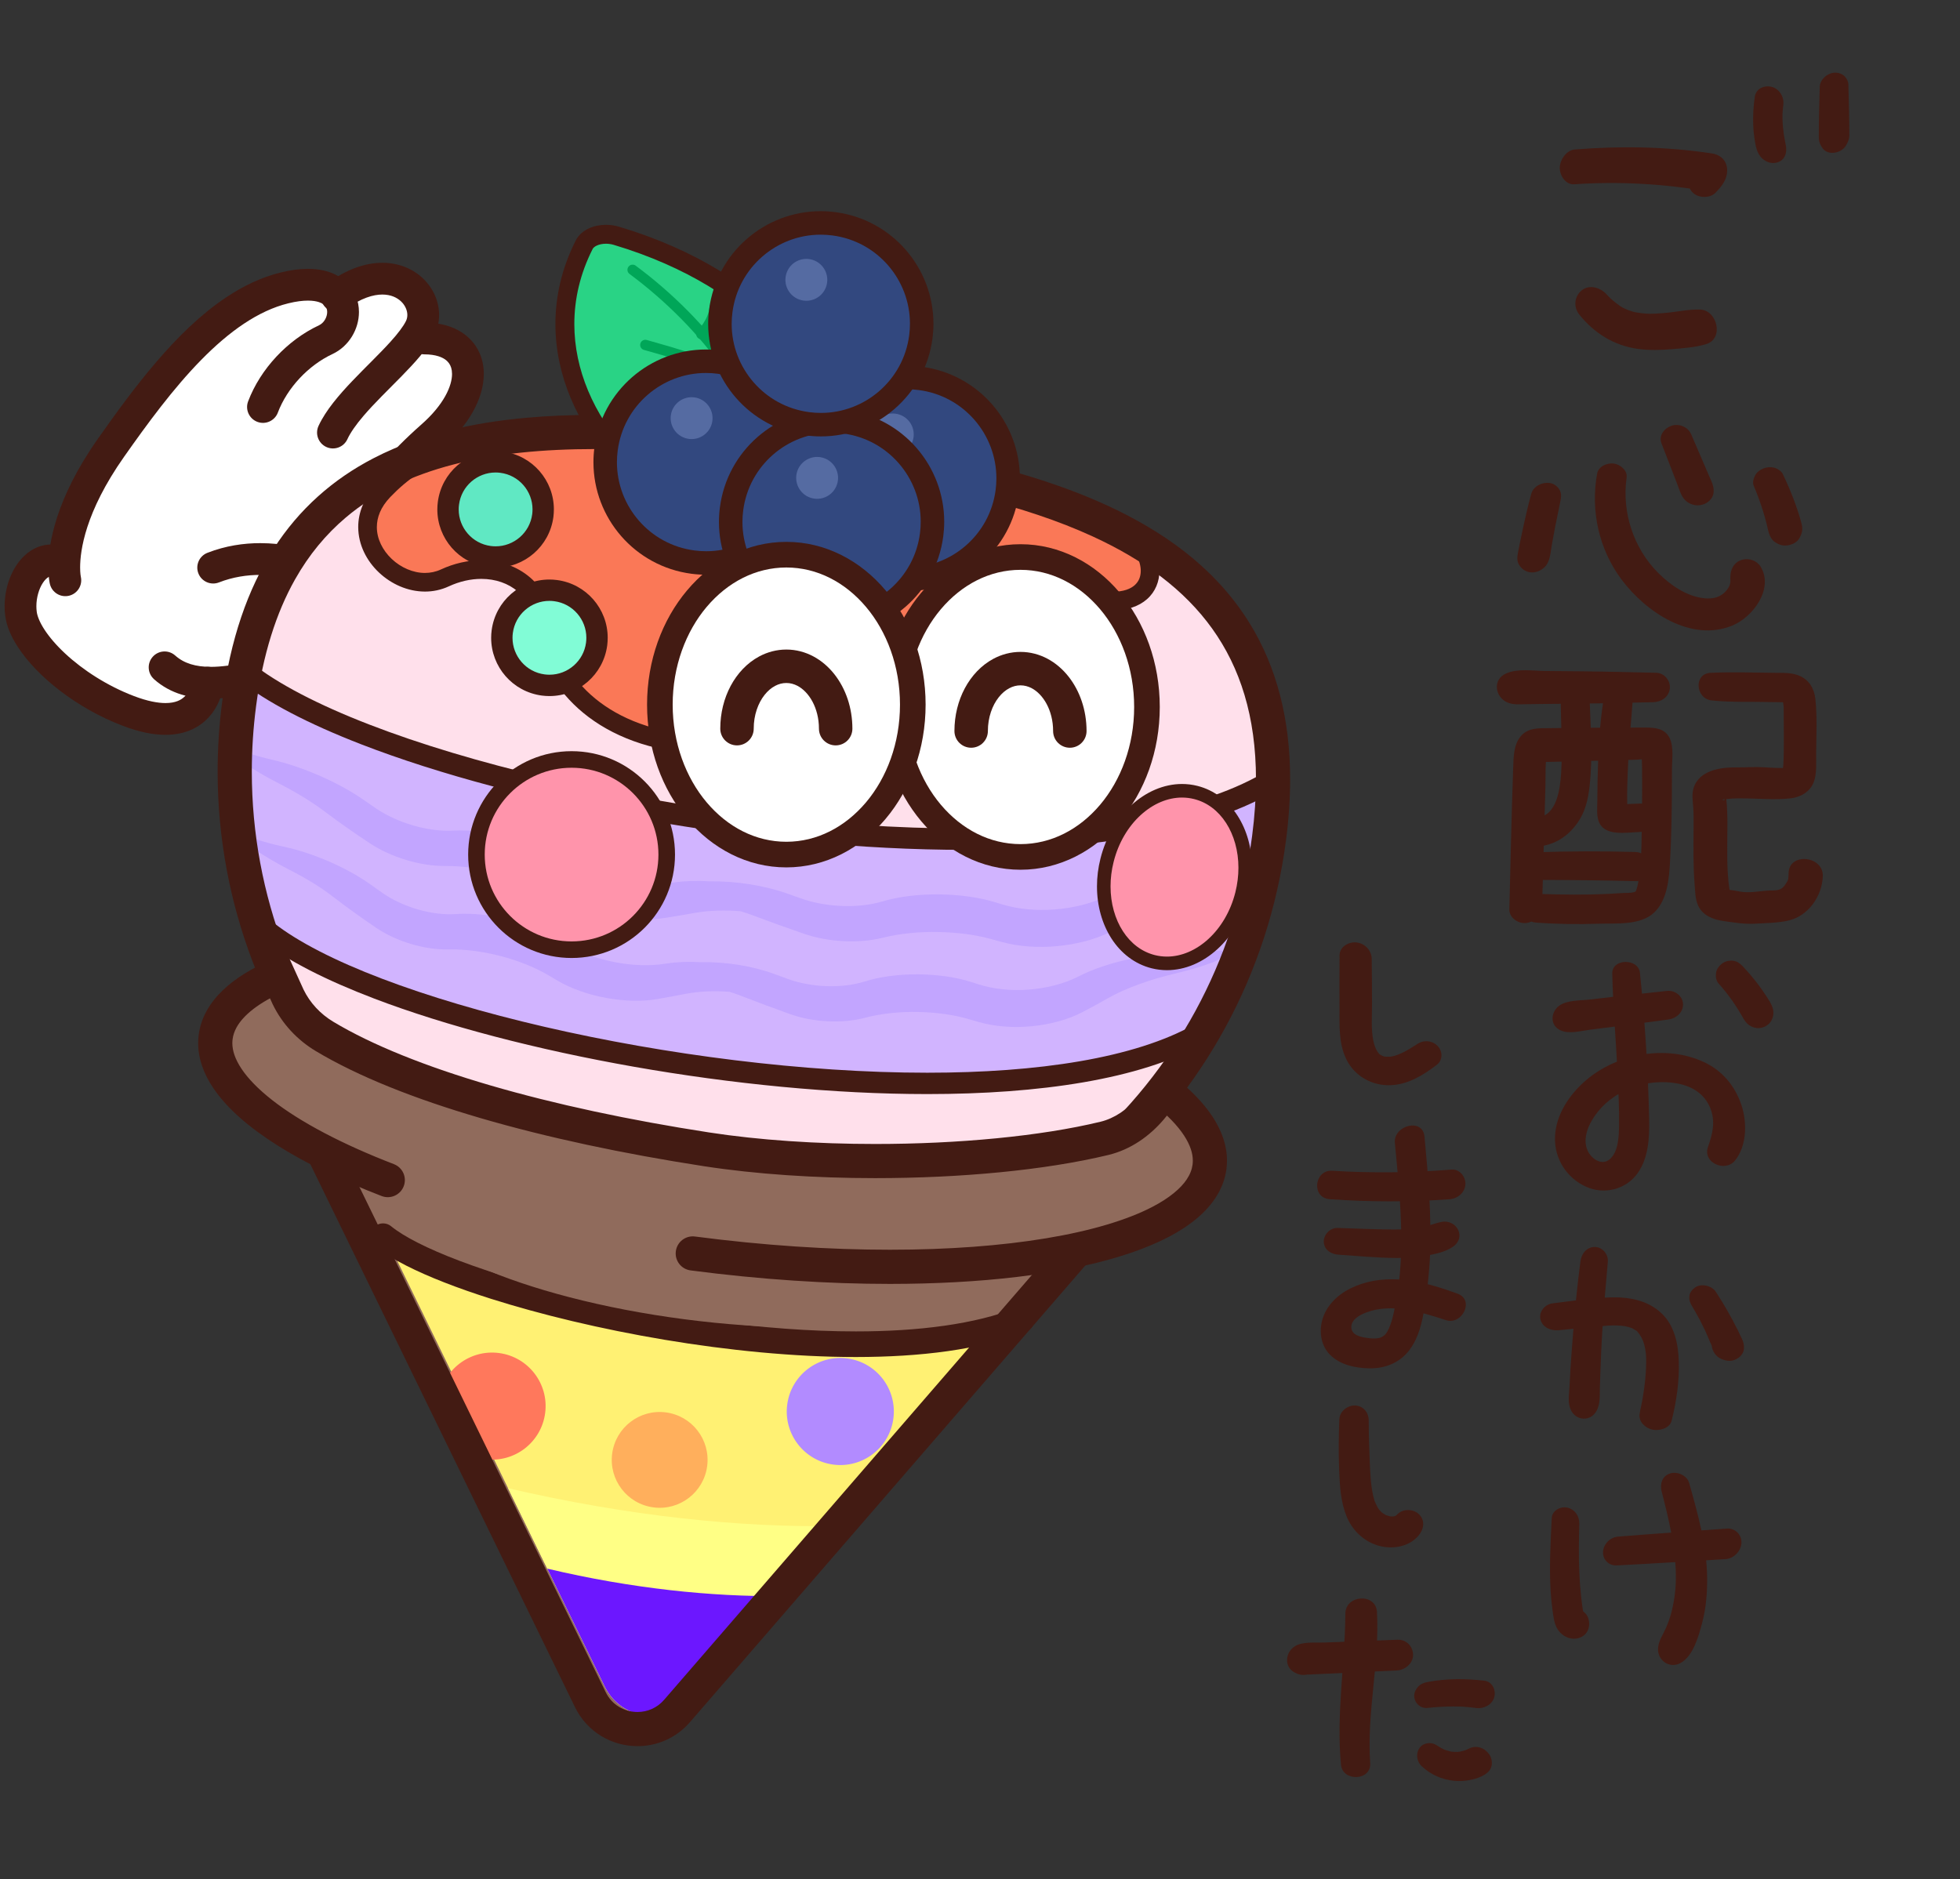 <?xml version="1.0" encoding="utf-8"?>
<!-- Generator: Adobe Illustrator 30.0.0, SVG Export Plug-In . SVG Version: 9.03 Build 0)  -->
<svg version="1.1" id="_x32_" xmlns="http://www.w3.org/2000/svg" xmlns:xlink="http://www.w3.org/1999/xlink" x="0px" y="0px"
	 viewBox="0 0 850 815" style="enable-background:new 0 0 850 815;" xml:space="preserve">
<rect x="0" y="0" width="850" height="815" fill="#333333" stroke="none"/>
<style type="text/css">
	.st0{fill:#FFFFFF;}
	.st1{fill:#431B13;}
	.st2{fill:#957061;}
	.st3{fill:#6B5047;}
	.st4{fill:#906B5C;}
	.st5{fill:#FFF173;}
	.st6{fill:#FFFF85;}
	.st7{fill:#6C17FF;}
	.st8{fill:#FFAF5C;}
	.st9{fill:#B28BFF;}
	.st10{fill:#FF785C;}
	.st11{fill:#FFE0EB;}
	.st12{fill:#FA7857;}
	.st13{fill:#D1B4FF;}
	.st14{fill:#C2A5FF;}
	.st15{fill:#29D385;}
	.st16{fill:#00A658;}
	.st17{fill:#81FCD6;}
	.st18{fill:#60E8C3;}
	.st19{fill:#32487F;}
	.st20{fill:#556BA2;}
	.st21{fill:#FF94AB;}
</style>
<g>
	<path class="st0" d="M71.377,289.45c13.716,12.206,35.5,4.731,54.356,0.656c18.859-4.076,36.141,2.964,50.017,9.23
		c13.874,6.265,31.558-15.768,16.229-34.556c-15.326-18.789-48.215-15.036-48.215-15.036c7.671-16.902,16.747-36.83,43.67-60.586
		c24.049-21.221,19.192-45.368-8.232-42.038c1.197-1.62,2.206-3.191,2.971-4.702c6.49-12.816-10.772-32.343-35.872-14.152
		c-3.445-4.118-10.666-6.393-22.888-3.404c-29.872,7.307-54.798,40.239-75.32,69.402c-25.085,35.649-19.759,57.421-19.759,57.421
		L71.377,289.45z"/>
	<path class="st0" d="M55.604,308.333c32.554,12.428,34.472-12.228,34.472-12.228l-63.6-52.015
		c-10.342-4.983-18.965,8.995-17.389,22.025C10.664,279.143,30.727,298.835,55.604,308.333z"/>
	<path class="st1" d="M66.797,294.596c3.557,3.174,7.633,5.337,11.825,6.634c4.203,1.306,8.512,1.784,12.788,1.784
		c6.225-0.005,12.431-1.004,18.464-2.249c6.032-1.25,11.902-2.763,17.31-3.926c3.381-0.732,6.702-1.053,9.985-1.054
		c12.623-0.029,24.877,4.895,35.745,9.827c2.536,1.15,5.242,1.7,7.866,1.696c3.372,0,6.591-0.881,9.448-2.336
		c4.295-2.195,7.858-5.647,10.427-9.882c2.562-4.236,4.125-9.319,4.125-14.787c0.021-6.575-2.345-13.632-7.462-19.876
		c-3.34-4.094-7.324-7.257-11.497-9.672c-6.273-3.625-12.972-5.626-19.135-6.78c-6.165-1.144-11.818-1.428-16.061-1.429
		c-4.526,0-7.448,0.329-7.652,0.352l0.79,6.845l3.267-6.065c-0.274-0.147-3.992-2.134-10.045-4.12
		c-6.053-1.981-14.454-3.975-24.111-3.98c-7.142-0.002-14.992,1.105-22.923,4.198c-3.547,1.383-5.299,5.378-3.916,8.924
		c1.384,3.543,5.378,5.297,8.924,3.914c6.089-2.376,12.181-3.258,17.915-3.259c7.73-0.006,14.774,1.638,19.819,3.295
		c2.521,0.827,4.54,1.652,5.893,2.252c0.678,0.3,1.189,0.544,1.512,0.704l0.345,0.174l0.065,0.032l0.714-1.354l-0.727,1.347
		l0.014,0.007l0.714-1.354l-0.727,1.347l1.905,1.027l2.152-0.247l-0.141-1.209l0.134,1.21l0.008-0.001l-0.141-1.209l0.134,1.21
		c0.114-0.013,2.471-0.264,6.083-0.264c4.816-0.007,11.858,0.463,18.63,2.379c3.386,0.953,6.697,2.258,9.66,3.975
		c2.969,1.721,5.584,3.834,7.723,6.456c3.269,4.048,4.344,7.777,4.366,11.17c0.008,3.753-1.468,7.234-3.603,9.664
		c-1.059,1.211-2.26,2.138-3.417,2.723c-1.161,0.59-2.249,0.841-3.204,0.841c-0.76-0.003-1.447-0.141-2.198-0.476
		c-11.177-5.019-25.249-11.02-41.413-11.048c-4.192-0.001-8.507,0.416-12.894,1.364c-5.772,1.247-11.592,2.745-17.192,3.901
		c-5.595,1.164-10.96,1.97-15.673,1.965c-3.246,0.002-6.16-0.373-8.697-1.164c-2.548-0.797-4.73-1.971-6.759-3.77
		c-2.844-2.529-7.199-2.274-9.725,0.57c-2.529,2.843-2.274,7.196,0.57,9.725L66.797,294.596z"/>
	<path class="st1" d="M150.034,252.59c3.834-8.451,7.837-17.224,14.107-26.794c6.271-9.565,14.816-19.967,27.848-31.473
		c5.753-5.08,10.135-10.42,13.147-15.827c3.001-5.402,4.667-10.903,4.675-16.296c0.003-3.082-0.564-6.128-1.78-8.936
		c-1.804-4.225-5.126-7.779-9.318-10.019c-4.195-2.264-9.161-3.326-14.664-3.328c-3.807,0-6.889,3.084-6.889,6.89
		c0,3.804,3.083,6.889,6.889,6.889c2.486-0.002,4.507,0.324,6.076,0.821c2.363,0.762,3.671,1.801,4.532,2.949
		c0.841,1.161,1.362,2.601,1.379,4.735c0.008,2.461-0.82,5.803-2.937,9.597c-2.108,3.79-5.47,8.001-10.224,12.195
		c-13.89,12.249-23.343,23.689-30.26,34.253c-6.916,10.558-11.288,20.2-15.124,28.651c-1.574,3.464-0.041,7.547,3.424,9.122
		c3.465,1.572,7.549,0.037,9.123-3.426L150.034,252.59z"/>
	<path class="st1" d="M120.49,178.958c1.987-5.265,5.298-10.447,9.44-14.879c4.138-4.438,9.102-8.114,14.238-10.509
		c3.677-1.723,6.537-4.481,8.477-7.653c1.937-3.182,3.017-6.816,3.023-10.594c0.003-2.344-0.429-4.751-1.392-7.05
		c-1.425-3.451-4.136-6.587-7.755-8.617c-3.623-2.051-8.005-3.054-12.973-3.052c-3.574,0.001-7.479,0.51-11.782,1.568l0.009-0.003
		c-8.417,2.06-16.297,5.873-23.67,10.784c-11.06,7.381-21.048,17.24-30.268,27.976c-9.209,10.737-17.64,22.375-25.379,33.369
		c-18.345,26.021-21.512,45.76-21.488,55.789c-0.003,4.255,0.553,6.75,0.673,7.236c0.904,3.695,4.634,5.957,8.33,5.053
		c3.693-0.906,5.956-4.636,5.052-8.331l-3.424,0.837l3.445-0.743l-0.024-0.096l-3.421,0.839l3.445-0.743
		c0-0.002-0.073-0.334-0.149-1.013c-0.075-0.682-0.152-1.699-0.152-3.038c0.025-7.208,2.106-23.837,18.981-47.86
		c10.2-14.503,21.392-29.751,33.44-42.041c6.019-6.146,12.24-11.544,18.579-15.768c6.345-4.229,12.786-7.274,19.303-8.866
		l0.009-0.003c3.413-0.841,6.243-1.171,8.49-1.17c2.089,0,3.661,0.284,4.783,0.656c1.696,0.579,2.394,1.248,2.858,1.876
		c0.445,0.637,0.695,1.402,0.702,2.41c0.006,1.065-0.345,2.34-1.001,3.405c-0.656,1.075-1.563,1.897-2.559,2.361
		c-6.903,3.232-13.192,7.941-18.471,13.588c-5.271,5.652-9.545,12.253-12.256,19.405c-1.349,3.559,0.445,7.535,4.005,8.884
		c3.557,1.348,7.536-0.446,8.884-4.005L120.49,178.958z"/>
	<path class="st1" d="M29.463,237.882c-2.296-1.111-4.797-1.722-7.269-1.717c-3.391-0.009-6.563,1.138-9.098,2.853
		c-3.826,2.598-6.46,6.303-8.29,10.415c-1.81,4.129-2.8,8.755-2.805,13.545c0,1.319,0.079,2.663,0.255,4.023l-0.009-0.06
		c0.605,4.783,2.641,9.262,5.501,13.689c4.322,6.616,10.674,13.137,18.44,19.081c7.766,5.928,16.951,11.232,26.958,15.057
		c7.134,2.72,13.244,3.948,18.623,3.952c5.316,0.013,9.925-1.268,13.545-3.402c2.719-1.59,4.843-3.607,6.433-5.66
		c2.39-3.089,3.628-6.218,4.326-8.599c0.691-2.39,0.84-4.071,0.871-4.419c0.295-3.794-2.54-7.108-6.333-7.404
		c-3.794-0.297-7.106,2.538-7.402,6.332l4.344,0.338l-4.339-0.413l-0.008,0.075l4.347,0.339l-4.339-0.413l-0.003,0.003
		c-0.008,0.101-0.111,0.887-0.425,1.909c-0.47,1.558-1.414,3.524-2.923,4.901c-0.765,0.704-1.669,1.314-2.928,1.797
		c-1.259,0.478-2.904,0.835-5.166,0.837c-3.232,0.004-7.742-0.765-13.708-3.045c-11.533-4.394-22.124-11.277-29.762-18.395
		c-3.821-3.549-6.899-7.154-9.003-10.389c-2.122-3.227-3.186-6.094-3.37-7.826l-0.009-0.06c-0.095-0.729-0.141-1.48-0.141-2.249
		c-0.022-3.775,1.156-7.636,2.735-10.048c0.773-1.213,1.614-2.043,2.263-2.472c0.668-0.432,1.042-0.506,1.419-0.516
		c0.277,0.006,0.646,0.049,1.292,0.354c3.427,1.652,7.543,0.21,9.195-3.217c1.653-3.428,0.212-7.546-3.215-9.197L29.463,237.882z"/>
	<path class="st1" d="M150.642,190.513c1.322-2.874,3.799-6.396,6.946-10.07c4.717-5.537,10.854-11.44,16.545-17.245
		c2.849-2.911,5.589-5.805,8.021-8.711c2.429-2.914,4.564-5.816,6.165-8.958c1.438-2.839,2.117-5.915,2.111-8.913
		c-0.01-5.94-2.562-11.586-6.903-15.774c-4.333-4.197-10.596-6.887-17.713-6.867c-7.421,0-15.575,2.827-23.865,8.925
		c-3.069,2.252-3.729,6.564-1.476,9.632c2.252,3.066,6.564,3.727,9.633,1.474c6.517-4.781,11.833-6.254,15.708-6.254
		c3.74,0.019,6.342,1.296,8.157,3.017c1.81,1.732,2.694,3.963,2.684,5.846c-0.005,0.97-0.207,1.85-0.63,2.692
		c-1.118,2.251-3.517,5.425-6.632,8.857c-4.667,5.186-10.859,11.049-16.663,17.138c-2.904,3.051-5.718,6.17-8.225,9.378
		c-2.505,3.212-4.717,6.505-6.358,10.028c-1.604,3.45-0.106,7.548,3.346,9.152c3.449,1.603,7.549,0.105,9.153-3.346L150.642,190.513
		z"/>
	<path class="st2" d="M168.171,511.844c-48.009-18.529-77.363-41.262-74.638-62.105c4.748-36.315,105.08-53.141,224.095-37.581
		c119.017,15.56,211.651,57.614,206.903,93.929c-4.748,36.315-105.078,53.142-224.095,37.581"/>
	<path class="st1" d="M170.505,505.795c-22.573-8.699-40.802-18.348-52.986-27.883c-6.095-4.754-10.653-9.471-13.549-13.818
		c-2.911-4.37-4.135-8.229-4.135-11.668c0-0.642,0.038-1.236,0.116-1.785l0.009-0.062c0.306-2.319,1.156-4.547,2.716-6.873
		c2.702-4.052,7.76-8.298,15.119-12.124c11.012-5.766,26.972-10.548,46.457-13.772c19.493-3.238,42.525-4.974,67.88-4.972
		c26.166,0,54.807,1.841,84.652,5.748c57.52,7.51,108.818,21.312,145.294,37.433c18.229,8.037,32.738,16.687,42.325,25.084
		c4.797,4.186,8.347,8.295,10.593,12.072c2.26,3.794,3.221,7.159,3.221,10.22c0,0.612-0.041,1.24-0.122,1.891l0.005-0.041
		c-0.307,2.32-1.158,4.546-2.716,6.872c-2.702,4.052-7.761,8.298-15.12,12.124c-11.014,5.765-26.974,10.547-46.462,13.769
		c-19.493,3.238-42.528,4.974-67.88,4.972c-26.171,0-54.817-1.843-84.648-5.744c-3.552-0.464-6.806,2.039-7.27,5.591
		c-0.465,3.551,2.04,6.804,5.592,7.268c30.366,3.967,59.55,5.852,86.326,5.852c39.546-0.012,73.792-4.071,99.177-11.799
		c12.702-3.886,23.218-8.664,31.18-14.672c3.975-3.01,7.322-6.353,9.858-10.117c2.537-3.757,4.242-7.973,4.822-12.435l0.006-0.041
		c0.141-1.139,0.22-2.304,0.22-3.491c0-5.859-1.883-11.562-5.053-16.865c-5.587-9.293-15.019-17.741-27.492-25.827
		c-18.726-12.084-44.504-23.232-75.266-32.718c-30.757-9.472-66.476-17.232-104.907-22.257c-30.385-3.975-59.563-5.857-86.335-5.857
		c-39.545,0.012-73.792,4.073-99.176,11.801c-12.699,3.886-23.217,8.664-31.177,14.673c-3.976,3.01-7.319,6.353-9.859,10.118
		c-2.536,3.757-4.241,7.972-4.819,12.435l0.009-0.062c-0.171,1.228-0.241,2.428-0.241,3.589c0,6.609,2.382,12.984,6.32,18.869
		c5.942,8.846,15.379,16.965,27.655,24.736c12.284,7.75,27.46,15.092,44.991,21.862c3.34,1.29,7.093-0.372,8.385-3.712
		c1.288-3.342-0.372-7.094-3.712-8.384L170.505,505.795z"/>
	<path class="st3" d="M194.92,506.894c-39.019-13.477-63.063-29.534-61.199-43.779c3.245-24.82,83.897-34.74,180.143-22.156
		c96.243,12.582,171.636,42.904,168.391,67.723c-3.246,24.82-83.897,34.74-180.143,22.157"/>
	<path class="st1" d="M196.492,502.338c-18.538-6.396-33.557-13.389-43.624-20.224c-5.031-3.404-8.805-6.77-11.166-9.8
		c-1.184-1.513-2.014-2.931-2.532-4.205c-0.518-1.278-0.735-2.401-0.735-3.439c0-0.34,0.019-0.624,0.055-0.85l0.01-0.081
		c0.174-1.297,0.678-2.561,1.715-3.97c1.791-2.452,5.373-5.178,10.672-7.605c7.931-3.671,19.523-6.7,33.758-8.729
		c14.245-2.04,31.15-3.119,49.892-3.118c23.805,0,50.579,1.738,78.701,5.419c46.788,6.11,88.618,16.474,118.444,28.216
		c14.905,5.856,26.811,12.086,34.686,18.065c3.937,2.978,6.849,5.89,8.656,8.488c1.823,2.618,2.509,4.799,2.507,6.618
		c0,0.301-0.019,0.626-0.062,0.983l4.787,0.575l-4.781-0.627c-0.174,1.297-0.679,2.561-1.715,3.97
		c-1.791,2.452-5.376,5.178-10.675,7.605c-7.932,3.669-19.524,6.698-33.76,8.727c-14.246,2.039-31.154,3.119-49.893,3.118
		c-23.811,0-50.587-1.741-78.695-5.415c-2.641-0.346-5.061,1.515-5.405,4.156c-0.345,2.639,1.517,5.058,4.157,5.404
		c28.502,3.724,55.663,5.495,79.943,5.495c29.129-0.008,54.066-2.525,72.419-7.4c9.186-2.454,16.745-5.471,22.489-9.333
		c2.868-1.937,5.294-4.104,7.158-6.611c1.862-2.496,3.137-5.38,3.536-8.462l0.005-0.051c0.082-0.682,0.133-1.395,0.133-2.132
		c-0.003-4.31-1.636-8.409-4.243-12.135c-4.599-6.531-12.211-12.416-22.321-18.162c-15.168-8.572-36.087-16.645-61.048-23.658
		c-24.955-7.006-53.935-12.919-85.072-16.99c-28.518-3.732-55.677-5.5-79.952-5.5c-29.132,0.008-54.065,2.525-72.419,7.4
		c-9.185,2.456-16.742,5.473-22.486,9.334c-2.868,1.937-5.294,4.105-7.158,6.613c-1.861,2.496-3.134,5.381-3.532,8.463l4.781,0.625
		l-4.771-0.707c-0.116,0.799-0.157,1.555-0.157,2.262c0,2.422,0.524,4.81,1.449,7.075c1.628,3.973,4.407,7.596,8.048,11.079
		c5.476,5.213,12.973,10.149,22.24,14.932c9.266,4.776,20.304,9.371,32.817,13.692c2.515,0.868,5.258-0.465,6.127-2.981
		c0.868-2.516-0.464-5.26-2.979-6.129L196.492,502.338z"/>
	<path class="st4" d="M478.66,528.332L293.62,742.098c-10.67,12.327-30.466,9.738-37.612-4.918L132.145,483.03L478.66,528.332z"/>
	<path class="st5" d="M439.003,575.606l-15.469,17.873l-22.4,25.876l-12.346,14.265l-8.536,9.859l-15.931,18.41l-26.119,30.183
		l-0.166,0.193l-2.067,2.382l-36.121,41.729c-1.705,1.972-3.65,3.557-5.733,4.78c-10.943,6.405-25.878,2.613-31.881-9.698
		l-24.909-51.098l-17-34.876l-2.231-4.578l0.003-0.01l-3.75-7.684l-20.627-42.337l-3.888-7.981l-1.177-2.423l-19.454-39.905
		c25.822,17.396,101.586,38.23,171.716,43.222c8.181,0.575,16.278,0.943,24.212,1.064c18.484,0.278,36.081-0.784,51.661-3.567
		C424.774,579.863,432.228,577.989,439.003,575.606z"/>
	<path class="st6" d="M364.321,661.889l-26.119,30.183l-0.166,0.193l-2.067,2.382l-36.121,41.729
		c-1.705,1.972-3.65,3.557-5.733,4.78c-10.943,6.405-25.878,2.613-31.881-9.698l-24.909-51.098l-17-34.876
		C272.173,657.501,320.653,662.681,364.321,661.889z"/>
	<path class="st1" d="M162.6,540.478c3.577,2.918,8.144,5.701,13.641,8.493c9.61,4.87,22.068,9.715,36.542,14.315
		c43.396,13.768,104.829,25.279,158.362,25.297c27.951-0.016,53.743-3.11,73.966-11.054c2.854-1.125,4.257-4.349,3.134-7.204
		c-1.126-2.856-4.349-4.258-7.204-3.134c-18.104,7.156-42.793,10.296-69.896,10.28c-39.578,0.007-84.315-6.57-122.045-15.662
		c-18.866-4.54-35.991-9.711-49.814-14.948c-6.908-2.616-12.989-5.251-18.017-7.802c-5.027-2.543-9.006-5.029-11.633-7.183
		c-2.376-1.942-5.877-1.592-7.82,0.786c-1.942,2.376-1.59,5.876,0.788,7.818L162.6,540.478z"/>
	<path class="st7" d="M338.036,692.265l-2.067,2.382l-36.121,41.729c-1.705,1.972-3.65,3.557-5.733,4.78
		c-10.943,6.405-25.878,2.613-31.881-9.698l-24.909-51.098C274.15,689.096,308.978,692.548,338.036,692.265z"/>
	<path class="st8" d="M306.68,635.893c-1.487,11.377-11.915,19.394-23.292,17.906c-11.377-1.487-19.393-11.916-17.906-23.292
		c1.487-11.377,11.915-19.394,23.292-17.907C300.151,614.087,308.169,624.516,306.68,635.893z"/>
	<path class="st9" d="M387.44,615.228c-1.664,12.717-13.318,21.676-26.035,20.014c-12.716-1.662-21.676-13.317-20.012-26.034
		c1.66-12.715,13.317-21.675,26.033-20.013C380.141,590.857,389.101,602.513,387.44,615.228z"/>
	<path class="st10" d="M236.42,612.885c-1.664,12.715-13.318,21.675-26.033,20.013c-12.715-1.662-21.675-13.317-20.014-26.034
		c1.663-12.715,13.317-21.675,26.033-20.013C229.124,588.513,238.084,600.169,236.42,612.885z"/>
	<path class="st11" d="M550.353,363.586c-16.124,123.333-129.177,210.243-252.511,194.119
		C174.51,541.58,87.601,428.527,103.724,305.194c16.123-123.334,118.314-127.165,241.649-111.04
		C468.705,210.277,566.479,240.253,550.353,363.586z"/>
	<path class="st12" d="M166.362,212.768c-19.7,20.517,6.631,47.111,26.529,37.905c19.897-9.205,41.388-0.492,43.442,21.422
		c2.057,21.915,22.364,47.2,64.214,50.704s44.541-18.185,58.518-33.674c12.555-13.913,27.094-19.088,51.189-0.194
		c24.095,18.893,49.968,1.613,45.092-13.783c-4.873-15.396-1.592-17.919,22.592-14.757c24.185,3.161,26.649-18.254,10.818-30.07
		c-36.754-27.436-159.61-43.498-221.439-44.693C205.487,184.43,182.308,196.16,166.362,212.768z"/>
	<path class="st1" d="M166.362,212.768l-2.917-2.8c-5.535,5.732-8.116,12.338-8.094,18.635c0.014,7.716,3.669,14.682,8.984,19.702
		c5.332,5.021,12.441,8.261,19.958,8.279c3.435,0.003,6.946-0.699,10.289-2.24l0.005-0.003c4.795-2.219,9.629-3.26,14.132-3.26
		c6.216,0.004,11.763,1.962,15.904,5.521c4.13,3.574,6.998,8.75,7.687,15.873c1.134,12.039,7.229,24.741,18.505,34.882
		c11.278,10.146,27.721,17.662,49.393,19.469c3.15,0.263,6.105,0.388,8.881,0.388c8.824,0.001,15.892-1.29,21.708-3.582
		c8.748-3.427,14.429-9.129,18.869-14.971c4.46-5.868,7.904-11.877,12.398-16.828c3.202-3.553,6.439-6.372,9.754-8.257
		c3.327-1.886,6.689-2.886,10.515-2.894c3.256,0.001,6.903,0.748,11.12,2.557c4.211,1.807,8.97,4.686,14.308,8.871
		c8.162,6.412,16.796,9.143,24.609,9.134c7.56-0.004,14.318-2.506,19.303-6.492c2.491-1.996,4.545-4.374,5.999-7.043
		c1.454-2.665,2.304-5.641,2.304-8.719c0-1.693-0.26-3.391-0.77-5.038l-0.008-0.025c-1.181-3.687-1.761-6.48-1.74-8.028
		c0-0.794,0.125-1.211,0.207-1.38l0.198-0.261c0.152-0.135,0.608-0.422,1.618-0.65c0.999-0.23,2.485-0.379,4.417-0.377
		c3.264-0.003,7.757,0.405,13.513,1.165c1.798,0.234,3.505,0.346,5.126,0.346c6.192,0.008,11.312-1.695,14.908-4.881
		c3.606-3.169,5.383-7.707,5.358-12.261c-0.035-7.383-4.217-14.964-11.627-20.521c-9.896-7.357-24.763-13.544-42.65-19.017
		c-53.604-16.321-134.334-25.554-181.131-26.48c-2.928-0.056-5.777-0.085-8.542-0.085c-28.038,0.003-47.786,2.864-62.67,7.889
		c-14.875,5.006-24.825,12.304-32.738,20.58L166.362,212.768l2.914,2.798c7.277-7.556,15.806-13.871,29.495-18.521
		c13.681-4.629,32.583-7.466,60.081-7.463c2.708,0,5.503,0.028,8.385,0.085c30.635,0.589,76.698,4.888,119.5,12.445
		c21.404,3.775,42.001,8.368,59.429,13.683c17.416,5.292,31.69,11.402,40.173,17.762c5.758,4.281,8.415,9.87,8.379,14.045
		c-0.024,2.612-0.874,4.624-2.634,6.213c-1.775,1.573-4.768,2.838-9.549,2.846c-1.249,0-2.607-0.087-4.076-0.279
		c-5.918-0.775-10.661-1.23-14.563-1.233c-2.06,0.002-3.891,0.126-5.581,0.446c-1.264,0.243-2.458,0.597-3.584,1.143
		c-1.68,0.798-3.215,2.144-4.124,3.838c-0.926,1.689-1.232,3.528-1.232,5.324c0.022,3.159,0.863,6.454,2.12,10.466l-0.009-0.026
		c0.277,0.898,0.407,1.781,0.407,2.651c0,1.59-0.432,3.225-1.315,4.851c-1.319,2.433-3.688,4.795-6.839,6.516
		c-3.15,1.723-7.052,2.804-11.369,2.804c-5.954-0.009-12.726-2.019-19.624-7.413c-5.752-4.507-11.068-7.773-16.102-9.937
		c-5.029-2.163-9.795-3.214-14.311-3.213c-5.305-0.008-10.187,1.476-14.517,3.952c-4.341,2.477-8.173,5.9-11.752,9.865
		c-3.492,3.87-6.22,7.957-8.863,11.795c-3.961,5.785-7.692,10.923-13.157,14.631c-2.74,1.863-5.945,3.409-9.988,4.52
		c-4.04,1.107-8.932,1.768-14.967,1.768c-2.535,0-5.262-0.114-8.206-0.361c-20.178-1.696-34.811-8.573-44.666-17.424
		c-9.853-8.857-14.94-19.755-15.863-29.629c-0.825-8.961-4.699-16.312-10.466-21.245c-5.755-4.948-13.261-7.477-21.17-7.473
		c-5.747,0-11.727,1.323-17.527,4.006l0.006-0.003c-2.241,1.032-4.553,1.497-6.906,1.5c-5.107,0.017-10.447-2.318-14.409-6.073
		c-3.978-3.754-6.464-8.758-6.45-13.826c0.022-4.149,1.549-8.533,5.842-13.036L166.362,212.768z"/>
	<path class="st13" d="M105.917,290.944c0,0-14.775,81.406,3.422,111.764c64.083,51.28,320.011,95.466,408.151,44.78
		c0,0,32.92-58.818,32.135-107.862C453.805,394.727,175.582,346.693,105.917,290.944"/>
	<path class="st14" d="M543.235,376.526c-6.759,1.228-13.426,1.799-20.05,1.896c-6.756,0.11-14.224,1.155-21.669,2.855
		c-7.438,1.711-14.839,4.098-21.165,7.207l-0.572,0.275c-6.406,3.115-14.311,5.07-22.278,5.689
		c-7.966,0.642-15.987-0.123-22.678-2.124l-3.227-0.98c-7.302-2.254-15.906-3.331-24.522-3.424
		c-8.614-0.08-17.244,0.926-24.54,3.092c-10.126,3.04-24.082,2.561-34.908-1.249l-5.81-2.061
		c-10.319-3.689-22.619-5.585-33.912-5.433c-5.383-0.353-10.697-0.211-15.562,0.469l-0.637,0.091
		c-14.289,2.061-32.626-1.598-44.661-8.852l-2.903-1.753c-13.163-7.892-32.521-12.744-47.684-11.963
		c-10.539,0.604-23.973-3.23-33.408-9.638c-1.691-1.139-3.353-2.318-5.022-3.471c-5.834-4.098-12.585-7.711-19.432-10.701
		c-6.856-2.986-13.795-5.348-20.25-6.848c-2.31-0.504-4.546-1.131-6.841-1.749c-2.232-0.682-4.531-1.351-6.74-2.185
		c-1.826-0.655-2.776-0.183-2.776,0.812c0.005,0.982,0.947,2.541,2.877,3.879c5.136,3.508,10.526,6.599,16.039,9.421
		c7.147,3.663,14.017,7.753,19.813,12.134c6.352,4.789,12.916,9.373,19.616,13.804c4.602,3.07,10.124,5.541,15.8,7.279
		c5.685,1.701,11.527,2.639,16.802,2.609l0.483-0.004c14.818-0.043,32.749,4.575,45.429,11.825l3.958,2.261
		c12.769,7.297,31.723,10.737,46.001,8.379c4.216-0.679,8.42-1.389,12.609-2.136c5.938-1.041,12.762-1.275,19.718-0.715
		c1.813,0.545,3.574,1.128,5.267,1.768c7.413,2.799,14.889,5.482,22.429,8.07c10.371,3.58,23.653,4.245,33.883,1.704l0.47-0.116
		c7.188-1.751,15.418-2.564,23.604-2.407c8.189,0.152,16.343,1.148,23.407,3.155l4.417,1.208c7.128,1.936,15.583,2.557,23.924,1.761
		c8.338-0.777,16.552-2.906,23.116-6.204c3.874-1.961,7.703-3.939,11.456-6.043c4.333-2.374,9.323-4.574,14.628-6.414
		c5.283-1.943,10.891-3.497,16.467-4.874c5.766-1.416,11.527-3.073,17.187-5.245c2.363-0.926,3.888-2.436,4.279-3.54
		C546.06,376.924,545.314,376.159,543.235,376.526z"/>
	<path class="st14" d="M527.936,412.322c-6.488,1.078-12.873,1.524-19.203,1.515c-6.461,0.002-13.567,0.937-20.644,2.548
		c-7.069,1.623-14.097,3.94-20.099,6.999l-0.543,0.27c-6.078,3.067-13.603,4.977-21.187,5.562
		c-7.585,0.606-15.226-0.179-21.599-2.192l-3.072-0.985c-6.954-2.265-15.141-3.35-23.338-3.438
		c-8.198-0.075-16.411,0.943-23.363,3.127c-9.647,3.062-22.94,2.631-33.24-1.13l-5.522-2.034
		c-9.812-3.636-21.515-5.462-32.277-5.235c-5.128-0.316-10.191-0.136-14.837,0.58l-0.608,0.095
		c-13.635,2.163-31.104-1.331-42.517-8.45l-2.752-1.722c-12.482-7.745-30.893-12.357-45.393-11.38
		c-10.08,0.736-22.885-2.893-31.817-9.117c-1.601-1.107-3.175-2.251-4.754-3.371c-5.522-3.978-11.926-7.448-18.438-10.282
		c-6.52-2.83-13.133-5.025-19.32-6.363c-2.212-0.449-4.352-1.013-6.558-1.571c-2.138-0.619-4.347-1.227-6.469-1.989
		c-1.753-0.6-2.686-0.115-2.708,0.861c-0.022,0.965,0.86,2.473,2.7,3.746c4.897,3.336,10.034,6.274,15.287,8.958
		c6.814,3.48,13.339,7.412,18.828,11.661c6.019,4.644,12.243,9.096,18.598,13.404c4.366,2.985,9.625,5.367,15.038,7.018
		c5.419,1.617,11.001,2.476,16.047,2.38l0.464-0.011c14.176-0.232,31.249,4.171,43.288,11.281l3.758,2.216
		c12.126,7.157,30.201,10.43,43.841,7.975c4.03-0.711,8.043-1.449,12.045-2.225c5.668-1.08,12.175-1.357,18.805-0.839
		c1.725,0.535,3.399,1.107,5.011,1.738c7.05,2.754,14.165,5.399,21.345,7.955c9.871,3.534,22.535,4.156,32.29,1.594l0.448-0.118
		c6.854-1.768,14.699-2.591,22.497-2.439c7.802,0.147,15.572,1.149,22.307,3.164l4.211,1.217c6.8,1.947,14.867,2.588,22.823,1.828
		c7.954-0.745,15.784-2.829,22.028-6.078c3.688-1.932,7.326-3.879,10.895-5.948c4.116-2.334,8.862-4.477,13.909-6.254
		c5.027-1.876,10.37-3.354,15.694-4.638c5.503-1.322,11.009-2.875,16.42-4.922c2.258-0.872,3.704-2.335,4.057-3.42
		C530.669,412.77,529.934,412.001,527.936,412.322z"/>
	<path class="st1" d="M103.022,294.558c12.607,10.07,31.077,19.53,53.666,28.29c33.869,13.113,76.983,24.523,122.808,32.689
		c45.819,8.162,94.326,13.068,138.926,13.071c26.996-0.001,52.559-1.797,75.274-5.796c22.714-4.006,42.588-10.187,58.236-19.171
		c2.217-1.275,2.979-4.104,1.706-6.321c-1.272-2.219-4.103-2.982-6.32-1.708c-14.281,8.216-33.218,14.211-55.229,18.08
		c-22.012,3.877-47.086,5.656-73.668,5.654c-58.565,0.005-124.447-8.626-181.488-22.016c-28.521-6.691-54.839-14.574-76.902-23.119
		c-22.055-8.528-39.874-17.782-51.222-26.883c-1.997-1.599-4.911-1.275-6.509,0.723c-1.598,1.996-1.273,4.91,0.724,6.509
		L103.022,294.558z"/>
	<path class="st1" d="M113.051,407.607c11.611,9.099,28.575,17.63,49.314,25.54c31.093,11.84,70.647,22.158,112.637,29.55
		c41.988,7.388,86.388,11.836,127.123,11.838c24.299-0.001,47.292-1.583,67.733-5.107c20.44-3.53,38.336-8.977,52.48-16.91
		c2.228-1.252,3.021-4.073,1.77-6.302c-1.251-2.231-4.073-3.023-6.3-1.771c-12.792,7.192-29.772,12.457-49.524,15.856
		c-19.754,3.406-42.267,4.972-66.159,4.971c-53.417,0.005-113.727-7.815-165.99-19.914c-26.128-6.048-50.253-13.164-70.474-20.867
		c-20.212-7.685-36.539-16.021-46.888-24.17c-2.013-1.58-4.924-1.229-6.504,0.783c-1.579,2.011-1.229,4.922,0.784,6.503
		L113.051,407.607z"/>
	<path class="st1" d="M461.069,537.329L288.016,737.248c-1.587,1.829-3.398,3.123-5.354,3.994c-1.956,0.867-4.065,1.297-6.184,1.297
		c-2.8,0.001-5.595-0.759-7.994-2.201c-2.398-1.45-4.414-3.537-5.815-6.402L146.847,496.289c-1.794-3.678-6.23-5.206-9.907-3.413
		c-3.676,1.792-5.205,6.228-3.411,9.906l115.818,237.643c2.654,5.467,6.749,9.765,11.509,12.615
		c4.762,2.859,10.172,4.317,15.623,4.319c4.125,0,8.287-0.84,12.189-2.57c3.905-1.727,7.54-4.359,10.552-7.842l173.053-199.918
		c2.675-3.094,2.339-7.773-0.752-10.45c-3.093-2.678-7.774-2.342-10.449,0.752L461.069,537.329z"/>
	<path class="st1" d="M550.353,363.586l-7.349-0.96c-7.177,54.87-34.149,102.224-72.826,135.929
		c-38.68,33.697-89.006,53.664-142.86,53.664c-9.41,0-18.932-0.609-28.518-1.862c-54.869-7.177-102.224-34.149-135.93-72.825
		c-33.699-38.68-53.666-89.008-53.666-142.859c0-9.413,0.608-18.932,1.866-28.513c2.931-22.417,8.749-40.406,16.856-54.81
		c6.089-10.806,13.459-19.625,22.031-26.884c12.856-10.875,28.51-18.289,46.72-23.01c18.196-4.719,38.903-6.693,61.444-6.689
		c26.592-0.003,55.723,2.735,86.29,6.736c28.431,3.715,55.384,8.164,79.696,14.273c18.234,4.579,34.976,10.094,49.74,16.876
		c22.17,10.184,39.777,23.141,51.868,40.03c6.051,8.459,10.762,17.932,13.996,28.731c3.228,10.8,4.974,22.937,4.974,36.674
		c0,7.671-0.549,15.841-1.68,24.544L550.353,363.586l7.345,0.955c1.208-9.273,1.804-18.081,1.804-26.456
		c0.016-26.633-6.075-48.965-17.306-67.333c-8.406-13.777-19.626-25.258-32.928-34.811c-19.971-14.335-44.581-24.431-72.224-32.081
		c-27.648-7.641-58.377-12.823-90.713-17.053c-30.905-4.039-60.608-6.859-88.211-6.861c-20.799,0.003-40.412,1.599-58.465,5.562
		c-13.537,2.974-26.201,7.286-37.757,13.292c-17.331,8.99-32.135,21.88-43.296,39.31c-11.177,17.426-18.715,39.253-22.226,66.124
		c-1.346,10.224-1.992,20.389-1.992,30.438c0,57.539,21.341,111.312,57.311,152.593c35.962,41.285,86.63,70.134,145.183,77.787
		c10.224,1.334,20.386,1.986,30.439,1.986c57.539-0.001,111.314-21.341,152.597-57.311c41.285-35.96,70.132-86.626,77.783-145.181
		L550.353,363.586z"/>
	<path class="st15" d="M329.02,234.449c-61.786-16.391-102.428-75.286-75.675-128.288c1.948-3.865,8.243-5.607,14.042-3.871
		c88.721,26.576,113.397,97.03,81.927,128.326C344.961,234.945,336.706,236.49,329.02,234.449z"/>
	<path class="st1" d="M329.02,234.449l1.05-3.965c-23.52-6.235-43.86-18.845-58.233-34.846
		c-14.384-16.01-22.769-35.318-22.766-55.082c0.003-10.789,2.477-21.75,7.931-32.547c0.198-0.408,0.736-0.994,1.772-1.481
		c1.018-0.486,2.458-0.819,4.016-0.814c1.115,0,2.279,0.161,3.413,0.502c31.552,9.451,54.63,24.493,69.768,41.085
		c15.149,16.594,22.31,34.72,22.296,50.345c-0.017,11.867-4.035,22.262-11.85,30.064c-1.001,0.999-2.48,1.903-4.315,2.534
		c-1.831,0.634-3.997,0.992-6.267,0.991c-1.894,0-3.864-0.247-5.769-0.752L329.02,234.449l-1.051,3.964
		c2.611,0.689,5.264,1.023,7.867,1.023c3.115-0.001,6.151-0.476,8.946-1.44c2.786-0.964,5.354-2.422,7.421-4.473
		c9.478-9.419,14.284-22.15,14.267-35.878c-0.014-18.128-8.181-38.046-24.44-55.875c-16.276-17.832-40.688-33.591-73.469-43.41
		c-1.927-0.579-3.878-0.848-5.772-0.848c-2.66,0.004-5.224,0.521-7.517,1.595c-2.273,1.073-4.352,2.761-5.592,5.206
		c-6.021,11.899-8.816,24.19-8.813,36.242c0.003,22.123,9.366,43.32,24.868,60.564c15.513,17.255,37.199,30.647,62.23,37.291
		L329.02,234.449z"/>
	<path class="st16" d="M273.009,118.822c15.051,11.135,30.322,26.056,41.764,42.795c11.454,16.743,19.046,35.269,19.038,53.608
		c0,2.508-0.141,5.016-0.428,7.524c-0.144,1.226,0.738,2.336,1.964,2.478c1.227,0.142,2.337-0.739,2.481-1.966
		c0.307-2.68,0.459-5.359,0.459-8.036c-0.009-19.593-8.038-38.896-19.819-56.132c-11.796-17.242-27.379-32.455-42.797-43.868
		c-0.996-0.735-2.396-0.524-3.129,0.47c-0.735,0.993-0.526,2.393,0.47,3.128L273.009,118.822z"/>
	<path class="st16" d="M284.942,176.597c9.245,2.233,19.453,5.492,28.25,9.528c8.802,4.015,16.166,8.894,19.724,13.896
		c0.719,1.004,2.117,1.233,3.121,0.514c1.004-0.721,1.235-2.118,0.516-3.122c-4.44-6.129-12.344-11.136-21.493-15.353
		c-9.158-4.197-19.586-7.52-29.066-9.811c-1.203-0.29-2.41,0.449-2.7,1.652c-0.29,1.201,0.451,2.408,1.652,2.699L284.942,176.597z"
		/>
	<path class="st16" d="M336.866,162.185c-0.377,7.575-2.537,12.892-4.561,16.323c-1.015,1.715-1.997,2.953-2.705,3.748
		c-0.356,0.398-0.643,0.685-0.831,0.864l-0.206,0.188l-0.041,0.036l0.287,0.34l-0.282-0.346l-0.005,0.005l0.287,0.34l-0.282-0.346
		c-0.958,0.784-1.093,2.195-0.309,3.151c0.784,0.955,2.195,1.092,3.153,0.308c0.296-0.227,9.144-7.694,9.964-24.392
		c0.06-1.235-0.89-2.284-2.125-2.344c-1.235-0.061-2.282,0.889-2.342,2.124L336.866,162.185z"/>
	<path class="st16" d="M279.249,151.765c14.047,4,28.382,7.664,39.057,15.902c0.977,0.753,2.383,0.57,3.137-0.407
		c0.751-0.979,0.57-2.383-0.407-3.137c-11.725-8.993-26.624-12.654-40.558-16.66c-1.189-0.34-2.429,0.35-2.766,1.539
		c-0.339,1.187,0.35,2.425,1.539,2.765L279.249,151.765z"/>
	<path class="st16" d="M307.737,133.059c-0.225,2.7-1.489,5.321-2.751,7.235c-0.627,0.956-1.243,1.733-1.691,2.26
		c-0.226,0.264-0.41,0.465-0.532,0.596l-0.135,0.142l-0.027,0.029h-0.003c-0.882,0.868-0.89,2.286-0.019,3.167
		c0.868,0.879,2.285,0.887,3.167,0.019c0.073-0.079,1.476-1.468,2.982-3.761c1.495-2.295,3.128-5.503,3.468-9.3
		c0.106-1.231-0.806-2.315-2.035-2.421c-1.232-0.107-2.315,0.805-2.42,2.035L307.737,133.059z"/>
	<path class="st4" d="M429.946,551.31c-2.719,20.796-62.366,30.145-133.227,20.881c-70.859-9.265-126.099-33.633-123.381-54.43
		c2.719-20.796,60.813-18.269,131.676-9.006C375.872,518.019,432.664,530.513,429.946,551.31z"/>
	<path class="st4" d="M300.436,543.667c119.017,15.561,219.347-1.266,224.095-37.581c1.4-10.707-5.666-21.913-19.379-32.793
		l-6.198,7.572c-5.27,6.15-12.118,10.976-19.993,12.878c-45.683,11.036-118.873,13.053-172.621,4.749
		c-69.727-10.771-130.395-27.848-165.61-48.973c-6.792-4.075-12.325-9.986-15.776-17.115l-4.26-9.375
		c-16.051,6.988-25.762,16.002-27.161,26.711c-2.725,20.844,26.629,43.577,74.638,62.105"/>
	<path class="st1" d="M299.475,551.014c30.412,3.975,59.631,5.858,86.447,5.86c39.611-0.016,73.926-4.075,99.445-11.84
		c12.767-3.909,23.376-8.716,31.468-14.819c4.04-3.058,7.459-6.468,10.07-10.337c2.605-3.859,4.371-8.215,4.971-12.829
		c0.16-1.237,0.234-2.457,0.234-3.654c0-6.725-2.389-13.183-6.285-19.091c-3.91-5.933-9.351-11.473-16.069-16.815l-5.72-4.537
		l-10.818,13.219l5.736,4.694l-5.627-4.822c-4.467,5.218-10.086,9.056-16.107,10.497c-25.928,6.278-61.84,9.65-97.638,9.638
		c-25.203,0.003-50.402-1.655-72.113-5.01c-34.599-5.343-66.908-12.252-94.8-20.393c-27.886-8.13-51.371-17.544-68.13-27.612
		c-5.606-3.364-10.123-8.214-12.919-13.989l-6.667,3.229l6.743-3.067l-7.281-16.014l-6.683,2.911
		c-8.585,3.748-15.762,8.113-21.27,13.433c-2.749,2.662-5.072,5.581-6.841,8.782c-1.769,3.198-2.965,6.69-3.438,10.328l0.003-0.02
		c-0.162,1.216-0.244,2.443-0.244,3.668c0,6.834,2.464,13.389,6.474,19.381c6.054,9.011,15.586,17.187,27.93,25.006
		c12.352,7.793,27.576,15.155,45.154,21.944c3.815,1.473,8.105-0.425,9.581-4.242c1.474-3.818-0.425-8.107-4.241-9.581
		c-22.522-8.68-40.683-18.304-52.752-27.755c-6.04-4.71-10.528-9.366-13.348-13.603c-2.839-4.26-3.98-7.938-3.98-11.151
		c0-0.571,0.037-1.136,0.114-1.705l0.003-0.02c0.228-1.715,0.77-3.366,1.717-5.089c1.414-2.573,3.808-5.304,7.332-8.008
		c3.514-2.703,8.129-5.35,13.724-7.783l-2.957-6.793l-6.746,3.064l4.328,9.526l0.009,0.012c4.108,8.483,10.656,15.456,18.633,20.241
		c18.457,11.057,42.913,20.744,71.598,29.127c28.678,8.371,61.562,15.386,96.693,20.815c22.677,3.499,48.516,5.181,74.373,5.184
		c36.746-0.012,73.418-3.377,101.119-10.053c9.728-2.363,17.805-8.177,23.878-15.259l0.057-0.071l6.249-7.628l-5.733-4.693
		l-4.608,5.803c5.842,4.627,10.178,9.195,12.903,13.35c2.738,4.178,3.845,7.787,3.845,10.948c0,0.601-0.036,1.177-0.108,1.732
		c-0.291,2.163-1.08,4.247-2.569,6.471c-2.578,3.871-7.508,8.041-14.78,11.819c-10.882,5.699-26.763,10.467-46.186,13.679
		c-19.428,3.228-42.417,4.96-67.725,4.958c-26.125,0.002-54.73-1.838-84.529-5.734c-4.059-0.53-7.779,2.331-8.305,6.39
		c-0.53,4.058,2.331,7.777,6.39,8.306L299.475,551.014z"/>
	<path class="st17" d="M258.743,279.312c-1.479,11.303-11.838,19.267-23.14,17.789c-11.303-1.477-19.268-11.838-17.789-23.14
		c1.476-11.303,11.836-19.268,23.14-17.791C252.255,257.647,260.223,268.009,258.743,279.312z"/>
	<path class="st1" d="M258.743,279.312l-4.593-0.603c-1.045,8.061-7.951,13.936-15.849,13.934c-0.692,0-1.401-0.044-2.103-0.135
		c-8.062-1.045-13.934-7.948-13.934-15.847c0-0.705,0.043-1.397,0.135-2.069l0.005-0.034c1.042-8.061,7.945-13.937,15.841-13.936
		c0.695,0,1.389,0.043,2.095,0.137l0.01,0.002c8.059,1.043,13.931,7.945,13.931,15.846c0,0.683-0.046,1.399-0.139,2.14l0.006-0.039
		L258.743,279.312l4.597,0.562c0.13-1.079,0.204-2.168,0.204-3.266c0-12.516-9.264-23.357-21.991-25.031l0.011,0.002
		c-1.129-0.151-2.236-0.219-3.319-0.219c-12.518,0.002-23.355,9.272-25.026,22.001l0.006-0.034
		c-0.158,1.137-0.223,2.253-0.223,3.334c0,12.516,9.269,23.357,21.999,25.031c1.104,0.142,2.203,0.215,3.3,0.215
		c12.514-0.002,23.354-9.268,25.034-21.994l0.005-0.039L258.743,279.312z"/>
	<path class="st18" d="M235.4,223.623c-1.479,11.304-11.838,19.269-23.14,17.791c-11.305-1.477-19.269-11.838-17.789-23.141
		c1.476-11.303,11.836-19.267,23.14-17.79C228.912,201.961,236.879,212.322,235.4,223.623z"/>
	<path class="st1" d="M235.4,223.623l-4.594-0.602c-1.045,8.061-7.95,13.936-15.849,13.935c-0.692,0-1.4-0.045-2.111-0.135
		l0.014,0.001c-8.067-1.045-13.939-7.948-13.939-15.847c0-0.706,0.043-1.398,0.135-2.069l0.005-0.034
		c1.042-8.061,7.945-13.938,15.844-13.936c0.695,0,1.387,0.043,2.084,0.137l0.019,0.003c8.059,1.043,13.931,7.946,13.931,15.845
		c0,0.684-0.047,1.399-0.139,2.141l0.005-0.039L235.4,223.623l4.597,0.562c0.13-1.079,0.203-2.168,0.203-3.266
		c0-12.516-9.264-23.356-21.99-25.029l0.019,0.003c-1.131-0.153-2.241-0.221-3.324-0.221c-12.52,0.001-23.357,9.272-25.029,22
		l0.005-0.034c-0.157,1.138-0.222,2.253-0.222,3.335c0,12.517,9.269,23.357,21.998,25.031l0.014,0.001
		c1.091,0.14,2.19,0.212,3.286,0.212c12.515-0.001,23.355-9.267,25.035-21.993l0.005-0.04L235.4,223.623z"/>
	<path class="st18" d="M354.346,306.051c-1.479,11.303-11.838,19.267-23.14,17.79c-11.303-1.478-19.268-11.838-17.791-23.14
		c1.479-11.304,11.838-19.268,23.143-17.792C347.859,284.389,355.822,294.748,354.346,306.051z"/>
	<path class="st1" d="M354.346,306.051l-4.593-0.603c-1.045,8.062-7.95,13.936-15.849,13.935c-0.692,0-1.401-0.045-2.103-0.136
		c-8.061-1.045-13.939-7.95-13.939-15.85c0-0.704,0.043-1.389,0.135-2.05l0.008-0.048c1.046-8.063,7.948-13.939,15.847-13.937
		c0.695,0,1.389,0.043,2.093,0.136l0.01,0.002c8.06,1.044,13.934,7.948,13.934,15.848c0,0.682-0.046,1.39-0.138,2.127l0.003-0.028
		L354.346,306.051l4.594,0.574c0.136-1.087,0.209-2.18,0.209-3.276c0-12.517-9.267-23.357-21.992-25.032l0.01,0.002
		c-1.126-0.15-2.233-0.219-3.316-0.219c-12.519,0.002-23.357,9.273-25.031,21.999l4.594,0.602l-4.586-0.649
		c-0.163,1.146-0.228,2.265-0.228,3.346c0,12.52,9.274,23.36,22.004,25.034c1.104,0.142,2.203,0.214,3.3,0.214
		c12.514-0.002,23.355-9.268,25.034-21.994l0.003-0.027L354.346,306.051z"/>
	<path class="st19" d="M349.582,206.102c-3.134,23.955-25.091,40.836-49.048,37.703c-23.955-3.131-40.835-25.09-37.704-49.045
		c3.131-23.956,25.091-40.836,49.045-37.705C335.833,160.188,352.713,182.147,349.582,206.102z"/>
	<path class="st1" d="M349.582,206.102l-5.053-0.662c-1.278,9.749-6.056,18.128-12.924,24.12
		c-6.874,5.984-15.801,9.524-25.349,9.524c-1.672,0-3.365-0.109-5.066-0.332c-9.747-1.276-18.128-6.052-24.12-12.921
		c-5.986-6.872-9.524-15.798-9.524-25.348c0-1.676,0.106-3.36,0.331-5.048l0.003-0.017c1.275-9.749,6.054-18.131,12.921-24.122
		c6.871-5.986,15.795-9.525,25.347-9.525c1.669,0,3.354,0.107,5.055,0.332l0.01,0.002c9.75,1.278,18.129,6.054,24.121,12.921
		c5.983,6.872,9.521,15.798,9.521,25.349c0,1.664-0.109,3.359-0.328,5.086l0.003-0.022L349.582,206.102l5.053,0.639
		c0.268-2.128,0.41-4.253,0.41-6.365c0-12.087-4.483-23.382-12.029-32.04c-7.541-8.663-18.2-14.729-30.481-16.331l0.011,0.002
		c-2.158-0.288-4.293-0.422-6.398-0.422c-12.086,0-23.382,4.485-32.04,12.033c-8.661,7.54-14.726,18.2-16.329,30.483l0.003-0.016
		c-0.29,2.157-0.423,4.296-0.423,6.401c0,12.086,4.485,23.38,12.031,32.04c7.543,8.662,18.201,14.728,30.483,16.331
		c2.139,0.278,4.271,0.416,6.385,0.416c12.086,0,23.379-4.484,32.04-12.029c8.661-7.541,14.729-18.2,16.335-30.479l0.003-0.022
		L349.582,206.102z"/>
	<path class="st20" d="M308.935,182.539c-0.651,4.972-5.211,8.476-10.181,7.825c-4.975-0.649-8.477-5.207-7.829-10.181
		c0.651-4.972,5.21-8.476,10.181-7.825C306.08,173.008,309.582,177.566,308.935,182.539z"/>
	<path class="st19" d="M436.832,213.172c-3.131,23.956-25.088,40.836-49.045,37.705c-23.955-3.133-40.835-25.091-37.704-49.046
		c3.131-23.956,25.091-40.835,49.045-37.704C423.084,167.258,439.964,189.217,436.832,213.172z"/>
	<path class="st1" d="M436.832,213.172l-5.052-0.661c-1.278,9.748-6.054,18.129-12.925,24.121
		c-6.87,5.984-15.797,9.523-25.346,9.523c-1.672,0-3.365-0.109-5.067-0.331c-9.747-1.276-18.128-6.054-24.12-12.923
		c-5.986-6.872-9.524-15.797-9.524-25.348c0-1.676,0.106-3.36,0.332-5.046l0.003-0.017c1.275-9.749,6.054-18.131,12.921-24.122
		c6.87-5.986,15.795-9.526,25.347-9.526c1.669,0,3.353,0.108,5.055,0.333l0.01,0.002c9.749,1.276,18.126,6.052,24.117,12.919
		c5.983,6.872,9.522,15.797,9.522,25.348c0,1.663-0.109,3.359-0.328,5.087l0.003-0.021L436.832,213.172l5.053,0.639
		c0.268-2.13,0.41-4.255,0.41-6.366c0-12.086-4.483-23.381-12.029-32.039c-7.541-8.662-18.2-14.727-30.477-16.329l0.01,0.001
		c-2.157-0.287-4.292-0.422-6.398-0.422c-12.086,0-23.382,4.486-32.04,12.033c-8.661,7.541-14.726,18.201-16.33,30.483l0.003-0.018
		c-0.291,2.158-0.424,4.295-0.424,6.401c0,12.086,4.486,23.381,12.031,32.04c7.544,8.663,18.202,14.729,30.484,16.332
		c2.138,0.279,4.27,0.417,6.385,0.417c12.085,0,23.379-4.484,32.04-12.03c8.661-7.54,14.728-18.199,16.332-30.481l0.003-0.021
		L436.832,213.172z"/>
	<path class="st20" d="M396.188,189.609c-0.651,4.972-5.21,8.476-10.181,7.827c-4.974-0.649-8.477-5.208-7.829-10.181
		c0.651-4.973,5.21-8.477,10.181-7.827C393.334,180.078,396.836,184.636,396.188,189.609z"/>
	<path class="st19" d="M404.013,232.011c-3.131,23.956-25.088,40.835-49.045,37.704c-23.954-3.133-40.835-25.091-37.703-49.047
		c3.131-23.954,25.091-40.835,49.046-37.703C390.264,186.097,407.148,208.055,404.013,232.011z"/>
	<path class="st1" d="M404.013,232.011l-5.052-0.661c-1.278,9.748-6.054,18.128-12.925,24.12c-6.87,5.984-15.797,9.524-25.346,9.524
		c-1.672,0-3.365-0.108-5.066-0.332c-9.747-1.276-18.129-6.053-24.12-12.922c-5.986-6.872-9.524-15.798-9.524-25.349
		c0-1.676,0.106-3.36,0.332-5.046l0.003-0.017c1.276-9.75,6.054-18.13,12.921-24.121c6.871-5.986,15.795-9.525,25.344-9.525
		c1.669,0,3.353,0.107,5.06,0.332l0.008,0.002c9.749,1.276,18.128,6.052,24.117,12.92c5.986,6.87,9.524,15.794,9.524,25.345
		c0,1.664-0.108,3.36-0.331,5.083l0.003-0.013L404.013,232.011l5.053,0.645c0.272-2.135,0.412-4.263,0.412-6.376
		c0-12.086-4.485-23.379-12.031-32.038c-7.54-8.661-18.199-14.726-30.478-16.328l0.008,0.002c-2.157-0.288-4.292-0.422-6.398-0.422
		c-12.086,0-23.379,4.485-32.038,12.033c-8.661,7.54-14.726,18.201-16.33,30.481l0.003-0.017c-0.291,2.157-0.424,4.296-0.424,6.401
		c0,12.086,4.486,23.382,12.031,32.041c7.544,8.663,18.202,14.729,30.483,16.333c2.138,0.278,4.27,0.416,6.385,0.416
		c12.086,0,23.379-4.484,32.04-12.03c8.661-7.541,14.728-18.2,16.332-30.482l0.003-0.014L404.013,232.011z"/>
	<path class="st20" d="M363.369,208.447c-0.651,4.973-5.21,8.477-10.181,7.827c-4.974-0.649-8.476-5.208-7.829-10.181
		c0.651-4.972,5.211-8.476,10.181-7.827C360.515,198.916,364.017,203.475,363.369,208.447z"/>
	<path class="st19" d="M399.343,146.114c-3.131,23.956-25.091,40.835-49.045,37.704c-23.954-3.133-40.837-25.091-37.703-49.047
		c3.131-23.954,25.089-40.835,49.045-37.703C385.595,100.2,402.475,122.158,399.343,146.114z"/>
	<path class="st1" d="M399.343,146.114l-5.052-0.661c-1.278,9.748-6.054,18.128-12.925,24.12
		c-6.873,5.984-15.801,9.524-25.349,9.524c-1.671,0-3.365-0.109-5.063-0.332c-9.747-1.276-18.128-6.053-24.12-12.922
		c-5.986-6.872-9.527-15.797-9.527-25.345c0-1.678,0.106-3.362,0.334-5.043l0.003-0.024c1.275-9.75,6.05-18.13,12.919-24.121
		c6.87-5.986,15.795-9.525,25.343-9.525c1.669,0,3.354,0.107,5.064,0.333h0.008c9.749,1.276,18.126,6.052,24.117,12.92
		c5.983,6.872,9.522,15.796,9.522,25.348c0,1.663-0.109,3.359-0.328,5.087l0.003-0.02L399.343,146.114l5.053,0.639
		c0.268-2.13,0.41-4.255,0.41-6.367c0-12.086-4.483-23.381-12.029-32.04c-7.541-8.662-18.199-14.727-30.477-16.329h0.008
		c-2.159-0.286-4.296-0.42-6.401-0.42c-12.085,0-23.379,4.485-32.034,12.033c-8.661,7.54-14.727,18.201-16.33,30.481l0.003-0.024
		c-0.293,2.164-0.426,4.307-0.426,6.412c0,12.085,4.486,23.38,12.034,32.039c7.544,8.661,18.202,14.727,30.483,16.331
		c2.135,0.278,4.268,0.416,6.381,0.416c12.086,0,23.379-4.484,32.041-12.029c8.664-7.541,14.731-18.2,16.335-30.482l0.003-0.02
		L399.343,146.114z"/>
	<path class="st20" d="M358.696,122.55c-0.648,4.973-5.207,8.477-10.181,7.827c-4.971-0.65-8.477-5.208-7.826-10.181
		c0.651-4.972,5.207-8.476,10.181-7.827C355.845,113.02,359.348,117.578,358.696,122.55z"/>
	<path class="st0" d="M497.408,306.637c0,35.921-24.554,65.04-54.845,65.04c-30.29,0-54.846-29.119-54.846-65.04
		c0-35.919,24.556-65.039,54.846-65.039C472.854,241.599,497.408,270.718,497.408,306.637z"/>
	<path class="st1" d="M497.408,306.637h-5.557c0.003,16.69-5.723,31.704-14.756,42.407c-9.062,10.716-21.214,17.067-34.532,17.076
		c-13.32-0.009-25.471-6.36-34.537-17.076c-9.033-10.703-14.759-25.717-14.755-42.407c-0.004-16.691,5.722-31.704,14.755-42.407
		c9.066-10.716,21.217-17.067,34.537-17.076c13.318,0.009,25.469,6.36,34.532,17.076c9.033,10.702,14.759,25.716,14.756,42.407
		H497.408h5.555c-0.003-19.229-6.556-36.734-17.371-49.572c-10.786-12.825-26.058-21.031-43.028-21.023
		c-16.972-0.008-32.243,8.199-43.032,21.023c-10.816,12.836-17.369,30.344-17.371,49.572c0.003,19.229,6.556,36.734,17.371,49.572
		c10.789,12.825,26.06,21.032,43.032,21.023c16.97,0.009,32.242-8.199,43.028-21.023c10.816-12.838,17.369-30.344,17.371-49.572
		H497.408z"/>
	<path class="st1" d="M428.418,317.06c-0.009-5.922,1.932-11.152,4.704-14.635c1.379-1.747,2.944-3.054,4.532-3.901
		c1.596-0.849,3.2-1.265,4.908-1.27c1.707,0.005,3.308,0.421,4.906,1.27c2.38,1.263,4.717,3.597,6.437,6.826
		c1.723,3.216,2.803,7.27,2.8,11.711c0,4.005,3.245,7.253,7.253,7.253c4.005,0,7.253-3.247,7.253-7.253
		c-0.01-9.023-2.86-17.323-7.834-23.633c-2.49-3.149-5.538-5.805-9.069-7.696c-3.522-1.889-7.548-2.989-11.746-2.983
		c-4.2-0.006-8.227,1.093-11.751,2.983c-5.299,2.844-9.494,7.372-12.39,12.782c-2.89,5.42-4.504,11.778-4.507,18.546
		c0,4.005,3.245,7.253,7.253,7.253c4.005,0,7.253-3.247,7.253-7.253H428.418z"/>
	<ellipse class="st0" cx="341.013" cy="305.62" rx="54.844" ry="65.039"/>
	<path class="st1" d="M395.857,305.62H390.3c0.003,16.69-5.723,31.704-14.756,42.407c-9.063,10.714-21.214,17.066-34.532,17.074
		c-13.32-0.008-25.471-6.36-34.534-17.074c-9.033-10.703-14.758-25.717-14.755-42.407c-0.003-16.691,5.722-31.705,14.755-42.408
		c9.063-10.715,21.214-17.067,34.534-17.075c13.318,0.009,25.468,6.36,34.532,17.075c9.033,10.703,14.758,25.717,14.756,42.408
		H395.857h5.555c-0.003-19.23-6.556-36.736-17.372-49.572c-10.785-12.826-26.057-21.032-43.027-21.024
		c-16.973-0.008-32.244,8.199-43.03,21.024c-10.816,12.835-17.369,30.341-17.371,49.572c0.003,19.229,6.556,36.734,17.371,49.57
		c10.786,12.826,26.057,21.032,43.03,21.024c16.97,0.008,32.242-8.199,43.027-21.024c10.816-12.836,17.369-30.342,17.372-49.57
		H395.857z"/>
	<path class="st1" d="M326.868,316.042c-0.009-5.922,1.932-11.153,4.704-14.636c1.379-1.747,2.944-3.054,4.532-3.902
		c1.599-0.849,3.2-1.264,4.909-1.269c1.707,0.005,3.308,0.42,4.906,1.269c2.38,1.263,4.716,3.598,6.437,6.826
		c1.723,3.217,2.803,7.272,2.8,11.712c0,4.005,3.245,7.253,7.253,7.253c4.005,0,7.253-3.247,7.253-7.253
		c-0.011-9.023-2.86-17.323-7.831-23.633c-2.491-3.15-5.538-5.806-9.068-7.697c-3.525-1.89-7.551-2.989-11.749-2.983
		c-4.2-0.005-8.227,1.093-11.752,2.983c-5.299,2.844-9.494,7.373-12.39,12.781c-2.89,5.422-4.504,11.779-4.507,18.548
		c0,4.005,3.246,7.253,7.254,7.253c4.005,0,7.253-3.247,7.253-7.253H326.868z"/>
	<path class="st21" d="M289.14,370.658c0,22.786-18.473,41.258-41.258,41.258c-22.788,0-41.258-18.472-41.258-41.258
		c0-22.784,18.471-41.257,41.258-41.257C270.667,329.401,289.14,347.874,289.14,370.658z"/>
	<path class="st1" d="M289.14,370.658h-3.596c-0.003,10.412-4.211,19.804-11.033,26.632c-6.827,6.821-16.222,11.028-26.63,11.031
		c-10.414-0.003-19.805-4.21-26.633-11.031c-6.821-6.827-11.03-16.22-11.033-26.632c0.003-10.411,4.211-19.804,11.033-26.631
		c6.827-6.821,16.218-11.029,26.633-11.032c10.408,0.003,19.803,4.21,26.63,11.032c6.822,6.827,11.03,16.22,11.033,26.631H289.14
		h3.592c0-24.772-20.079-44.851-44.85-44.851c-24.776,0.001-44.853,20.08-44.853,44.851c0,24.773,20.077,44.85,44.853,44.852
		c24.771-0.002,44.85-20.08,44.85-44.852H289.14z"/>
	<path class="st21" d="M538.595,387.761c-5.09,20.268-22.309,33.41-38.461,29.356c-16.153-4.057-25.121-23.775-20.03-44.043
		c5.09-20.269,22.31-33.411,38.461-29.355C534.718,347.776,543.686,367.493,538.595,387.761z"/>
	<path class="st1" d="M538.595,387.761l-2.857-0.717c-2.095,8.354-6.388,15.379-11.728,20.259
		c-5.345,4.888-11.679,7.605-17.931,7.601c-1.747,0-3.497-0.211-5.232-0.643c-5.741-1.447-10.482-5.127-13.882-10.378
		c-3.386-5.242-5.357-12.045-5.354-19.431c0-3.465,0.426-7.05,1.343-10.654l0.003-0.008c2.095-8.355,6.385-15.38,11.722-20.263
		c5.345-4.89,11.676-7.606,17.931-7.602c1.745,0,3.487,0.209,5.234,0.647c5.742,1.448,10.482,5.126,13.88,10.376
		c3.386,5.241,5.353,12.043,5.35,19.43c0,3.458-0.431,7.046-1.337,10.668L538.595,387.761l2.855,0.714
		c1.02-4.083,1.511-8.148,1.511-12.096c-0.003-8.423-2.219-16.308-6.289-22.622c-4.059-6.306-10.048-11.053-17.391-12.893
		c-2.219-0.559-4.455-0.825-6.669-0.825c-7.98,0.004-15.67,3.439-21.906,9.148c-6.24,5.715-11.087,13.735-13.459,23.17l0.003-0.008
		c-1.036,4.085-1.522,8.158-1.522,12.104c0.003,8.423,2.223,16.309,6.293,22.624c4.062,6.307,10.053,11.054,17.396,12.895
		c2.209,0.552,4.442,0.82,6.664,0.82c7.978-0.003,15.668-3.437,21.903-9.144c6.244-5.714,11.093-13.734,13.467-23.169
		L538.595,387.761z"/>
	<path class="st1" d="M614.778,452.741c-2.247,1.448-4.529,2.914-6.958,4.04c-2.138,0.992-4.195,1.65-6.013,1.56
		c-1.514-0.074-1.202,0.073-2.651-0.518c0.822,0.335-0.385-0.226-0.659-0.422c-0.895-0.643,0.729,0.939-0.576-0.539
		c-1.006-1.142-1.818-3.037-2.265-5.063c-1.172-5.338-0.622-11.155-0.648-16.59c-0.032-6.433-0.046-12.868-0.138-19.301
		c-0.055-3.715-2.934-6.726-6.629-7.139c-3.326-0.372-7.282,1.849-7.313,5.568c-0.065,7.682-0.03,15.364-0.022,23.046
		c0.006,7.441-0.393,15.282,3.002,22.142c3.56,7.199,11.043,11.413,18.988,11.165c7.731-0.239,14.192-4.298,20.173-8.807
		c2.607-1.966,2.664-5.693,0.545-8.044C621.331,451.308,617.576,450.935,614.778,452.741z"/>
	<path class="st1" d="M576.703,520.129c17.26,1.228,34.578,1.242,51.84,0.036c3.511-0.246,6.683-2.74,6.963-6.424
		c0.247-3.241-2.467-6.742-5.959-6.461c-17.265,1.387-34.594,1.565-51.884,0.524C569.968,507.341,568.538,519.548,576.703,520.129z"
		/>
	<path class="st1" d="M580.464,544.195c8.357,0.543,16.696,1.385,25.086,1.434c3.802,0.022,7.595-0.206,11.353-0.788
		c4.333-0.669,9.505-1.526,13.184-4.069c6.062-4.19,1.506-12.28-5.272-10.734c-3.305,0.753-7,2.316-9.945,2.683
		c-3.647,0.458-7.315,0.581-10.989,0.554c-7.932-0.061-15.899-0.424-23.827-0.683c-3.18-0.103-6.07,2.89-5.962,6.02
		C574.22,542.16,577.286,543.988,580.464,544.195z"/>
	<path class="st1" d="M632.13,561.114c-13.198-4.851-27.859-8.798-41.719-4.241c-6.498,2.139-12.506,6.039-15.689,12.286
		c-2.941,5.773-2.724,13.519,1.962,18.331c4.371,4.491,11.027,5.883,17.089,5.996c6.987,0.133,13.432-2.443,17.635-8.181
		c3.913-5.337,5.389-11.957,6.39-18.37c1.164-7.439,2.054-14.871,2.364-22.4c0.702-17.246-0.779-34.404-2.397-51.559
		c-0.784-8.323-13.553-4.826-12.848,2.735c2.125,22.837,4.849,46.718,0.361,69.445c-0.806,4.071-1.587,8.835-3.707,12.492
		c-1.908,3.289-5.172,3.13-8.84,2.632c-2.806-0.381-6.749-1.255-6.696-4.764c0.049-3.307,3.712-5.188,6.373-6.218
		c11.109-4.294,24.006-0.166,34.735,3.312C634.027,574.842,639.636,563.874,632.13,561.114z"/>
	<path class="st1" d="M580.838,615.582c-0.306,7.412-0.363,14.819-0.068,22.233c0.272,6.797,0.619,13.472,3.2,19.853
		c2.384,5.892,7.082,10.521,13.143,12.523c5.994,1.979,13.535,1.001,17.871-3.926c2.337-2.654,3.267-6.411,0.591-9.28
		c-2.374-2.545-6.99-2.772-9.507-0.246c-0.006,0.007-1.341,1.244-0.551,0.61c0.76-0.61-0.521,0.22-0.695,0.334
		c1.029-0.679,0.507-0.161-0.119-0.028c-0.67,0.142-1.129,0.117-0.19,0.101c-0.486,0.01-0.966-0.029-1.452-0.039
		c-0.708-0.017,0.858,0.312-0.315-0.049c-0.474-0.146-0.954-0.295-1.433-0.438c-0.681-0.202,0.689,0.464-0.355-0.141
		c-0.439-0.252-0.868-0.51-1.3-0.775c-0.273-0.17-1.175-1.041-0.312-0.201c-0.359-0.347-0.706-0.697-1.034-1.074
		c-0.128-0.149-0.917-1.282-0.418-0.508c-0.643-0.995-1.134-2.065-1.612-3.146c-0.429-0.979-0.065-0.068-0.245-0.675
		c-0.17-0.574-0.328-1.151-0.466-1.735c-1.105-4.657-1.297-9.515-1.514-14.278c-0.28-6.206-0.471-12.415-0.485-18.629
		c-0.009-3.406-2.337-6.319-5.891-6.46C584.376,609.478,580.982,612.145,580.838,615.582z"/>
	<path class="st1" d="M606.105,711.199c-7.123,0.271-14.245,0.544-21.368,0.815c-3.495,0.133-6.99,0.268-10.485,0.405
		c-4.011,0.156-9.237-0.524-12.699,1.618c-4.182,2.584-4.776,8.882-0.133,11.377c1.625,0.872,3.18,1.256,5.012,0.973
		c0.982-0.224,1.213-0.24,0.691-0.051c0.537-0.045,1.075-0.076,1.615-0.096c1.612-0.083,3.226-0.148,4.838-0.221
		c3.63-0.166,7.261-0.333,10.888-0.502c7.126-0.333,14.252-0.665,21.374-0.997c3.517-0.165,7.074-3.129,6.976-6.856
		C612.724,714.021,609.839,711.056,606.105,711.199z"/>
	<path class="st1" d="M594.218,764.674c-1.558-21.939,4.17-43.673,2.922-65.596c-0.464-8.175-13.643-7.464-13.692,0.834
		c-0.133,21.845-4.032,43.706-1.891,65.534C582.29,772.884,594.771,772.446,594.218,764.674z"/>
	<path class="st1" d="M619.095,740.777c3.687-0.405,7.424-0.616,11.133-0.634c0.95-0.003,1.903,0.007,2.852,0.036
		c0.437,0.014,0.876,0.034,1.313,0.05c1.265,0.047-1.199-0.089,0.168,0.012c1.894,0.141,3.78,0.326,5.663,0.582
		c3.242,0.439,7.001-1.446,7.831-4.817c0.754-3.048-0.904-6.625-4.322-7.032c-8.116-0.963-16.302-0.984-24.348,0.511
		c-1.664,0.307-3.069,0.741-4.298,1.995c-0.977,0.995-1.821,2.622-1.788,4.057C613.367,738.594,615.931,741.126,619.095,740.777z"/>
	<path class="st1" d="M616.626,766.122c3.964,3.671,8.654,5.709,14.012,6.273c2.272,0.239,4.635,0.063,6.874-0.358
		c2.282-0.431,4.737-1.229,6.675-2.527c1.371-0.919,2.375-2.106,2.695-3.77c0.293-1.517-0.087-3.446-0.964-4.722
		c-2.002-2.912-5.503-4.203-8.767-2.661c-0.803,0.379-1.592,0.767-2.42,1.091c0.494-0.189,0.987-0.378,1.479-0.566
		c-1.479,0.548-3.001,0.894-4.569,1.053c0.531-0.05,1.06-0.101,1.592-0.151c-1.574,0.135-3.14,0.079-4.7-0.164
		c0.537,0.087,1.078,0.174,1.618,0.26c-1.639-0.283-3.242-0.769-4.776-1.416c0.516,0.22,1.031,0.439,1.546,0.659
		c-1.254-0.553-2.467-1.189-3.565-2.009c0.453,0.34,0.903,0.68,1.354,1.02l-0.233-0.181c-1.333-1.035-2.619-1.844-4.369-1.898
		c-1.414-0.043-3.153,0.506-4.108,1.606C613.839,760.144,614.235,763.906,616.626,766.122z"/>
	<path class="st1" d="M682.731,79.923c19.312-1.322,38.371-0.202,57.422,2.947c-1.698-4.223-3.394-8.447-5.093-12.67
		c-0.936,1.634-1.919,3.207-2.472,5.013c-0.982,3.199-0.654,6.819,2.265,8.937c2.532,1.836,6.974,1.75,9.199-0.624
		c1.3-1.386,2.482-2.67,3.449-4.304c3.121-5.282,1.514-11.66-5.096-12.671c-19.612-2.996-39.708-3.3-59.468-1.713
		c-3.702,0.297-6.524,4.635-6.507,8.02C676.447,76.129,678.915,80.185,682.731,79.923z"/>
	<path class="st1" d="M684.918,136.47c6.544,8.138,15.208,13.519,25.65,14.889c4.824,0.632,9.784,0.498,14.62,0.074
		c4.882-0.429,10.167-0.744,14.853-2.218c7.646-2.407,4.694-14.693-2.729-14.954c-4.382-0.155-8.675,0.752-13.017,1.242
		c-2.106,0.239-4.214,0.432-6.331,0.525c-0.268,0.012-3.221,0.067-1.882,0.079c-0.909-0.009-1.821-0.064-2.727-0.136
		c-1.918-0.153-3.847-0.418-5.712-0.896c1.484,0.381-1.37-0.505-1.644-0.614c-0.846-0.332-1.642-0.748-2.467-1.12
		c-0.531-0.277-0.45-0.229,0.245,0.145c-0.429-0.263-0.853-0.537-1.268-0.822c-0.833-0.571-1.625-1.192-2.409-1.828
		c-0.784-0.636-1.56-1.281-2.29-1.978c1.216,1.159-0.923-1.024-1.121-1.243c-2.632-2.871-7.465-4.414-10.794-1.645
		C682.687,128.64,682.305,133.218,684.918,136.47z"/>
	<path class="st1" d="M761.035,41.865c-0.651,4.115-0.86,8.322-0.705,12.483c0.07,1.852,0.23,3.7,0.51,5.532
		c0.48,3.136,0.945,6.715,3.473,8.922c1.534,1.337,3.294,2.068,5.335,1.867c1.848-0.185,3.533-1.158,4.353-2.898
		c1.185-2.519,0.458-4.854-0.098-7.407c0.12,0.556,0.239,1.111,0.359,1.665c-0.933-4.437-1.379-8.938-1.216-13.471
		c-0.022,0.531-0.043,1.059-0.065,1.59c0.068-1.597,0.203-3.187,0.401-4.771c0.42-3.323-1.75-6.922-5.12-7.723
		C765.125,36.908,761.586,38.382,761.035,41.865z"/>
	<path class="st1" d="M789.172,37.702c-0.093,3.835-0.226,7.672-0.296,11.509c-0.033,1.846-0.082,3.695-0.087,5.542
		c-0.003,0.995-0.005,1.991-0.009,2.987c0,0.842-0.064,1.802,0.014,2.602c0.154,1.518,0.662,2.537,1.498,3.799
		c2.356,3.557,8.271,2.328,10.205-0.939c0.8-1.355,1.411-2.561,1.495-4.158c0.019-0.425-0.003-0.856-0.003-1.28
		c-0.003-0.996-0.003-1.991-0.008-2.987c-0.009-2.282-0.06-4.565-0.103-6.847c-0.068-3.817-0.201-7.633-0.293-11.451
		c-0.035-1.416-1.24-3.306-2.42-4.038c-1.186-0.736-2.436-1.051-3.832-0.913C792.357,31.824,789.25,34.526,789.172,37.702z"/>
	<path class="st1" d="M722.971,429.791c-7.535,0.825-15.076,1.614-22.606,2.479c-3.695,0.425-7.391,0.849-11.086,1.274
		c-4.081,0.468-9.763,0.195-13.123,2.689c-3.772,2.801-4.064,8.593,0.646,10.677c3.815,1.688,8.672,0.23,12.688-0.281
		c3.833-0.488,7.668-0.975,11.505-1.462c7.532-0.957,15.054-1.989,22.581-2.986c3.38-0.45,6.482-3.151,6.298-6.78
		C729.695,431.932,726.346,429.422,722.971,429.791z"/>
	<path class="st1" d="M699.194,422.275c0.322,14.622,1.655,29.221,2.322,43.833c0.337,7.367,0.749,14.795,0.617,22.171
		c-0.084,4.592-0.231,11.35-4.092,14.573c-3.402,2.842-7.803-0.179-9.443-3.617c-2.746-5.759,0.784-12.63,4.404-17.113
		c7.988-9.894,21.939-14.462,34.307-12.21c6.395,1.164,11.771,4.383,14.318,10.541c2.453,5.931,1.099,11.257-0.925,17.021
		c-2.402,6.847,7.502,11.16,11.735,5.864c5.156-6.447,5.284-16.407,2.798-23.97c-2.697-8.192-8.165-14.843-15.977-18.57
		c-16.416-7.831-37.782-3.937-51.414,7.711c-7.221,6.168-13.239,15.051-13.489,24.838c-0.239,9.265,5.05,17.562,13.483,21.376
		c7.856,3.554,17.247,1.227,22.305-5.811c4.816-6.701,5.212-15.587,5.044-23.528c-0.451-21.177-1.829-42.424-3.999-63.495
		C710.541,415.633,699.047,415.582,699.194,422.275z"/>
	<path class="st1" d="M745.275,426.545c4.38,4.842,8.027,10.179,11.172,15.892c-0.277-0.507-0.557-1.015-0.835-1.522
		c0.806,1.474,1.59,2.801,3.006,3.762c2.141,1.453,4.692,1.69,7.012,0.456c2.277-1.21,3.468-3.41,3.446-5.971
		c-0.024-2.689-1.804-5.119-3.224-7.314c-0.99-1.533-2.029-3.033-3.121-4.495c-2.157-2.889-4.482-5.652-6.973-8.257
		c-1.177-1.231-2.323-2.115-4.067-2.373c-1.579-0.234-3.593,0.19-4.868,1.182c-1.265,0.984-2.372,2.361-2.611,3.997
		C743.987,423.453,744.174,425.327,745.275,426.545z"/>
	<path class="st1" d="M675.898,576.969c7.172-0.642,14.344-1.513,21.526-2.004c0.253-0.017,2.551-0.113,1.397-0.09
		c0.722-0.014,1.444-0.011,2.166,0.012c1.419,0.046,2.833,0.174,4.236,0.392c-1.27-0.199,0.923,0.24,1.2,0.327
		c0.26,0.08,1.875,0.681,1.416,0.473c-0.364-0.164,1.286,0.762,1.568,0.943c0.95,0.614-0.01-0.214,0.784,0.679
		c1.327,1.488,2.374,3.496,2.882,5.532c0.749,3.016,0.849,4.871,0.83,7.559c-0.051,7.641-1.308,15.137-2.865,22.591
		c4.724-0.15,9.448-0.301,14.173-0.451c-0.141-0.822-0.275-1.585-0.518-2.383c-0.833-2.747-3.172-4.618-6.051-4.868
		c-2.453-0.215-6.091,1.073-6.8,3.75c-0.347,1.315-0.624,2.605-0.803,3.952c-0.451,3.389,2.651,6.094,5.655,6.716
		c2.827,0.587,7.381-0.512,8.224-3.825c2.116-8.297,3.373-17.051,3.134-25.631c-0.212-7.54-1.751-15.591-7.479-21.009
		c-6.108-5.776-14.232-7.158-22.342-6.906c-8.322,0.258-16.641,1.576-24.899,2.574c-3.251,0.395-6.021,3.502-5.299,6.838
		C668.811,575.738,672.585,577.266,675.898,576.969z"/>
	<path class="st1" d="M685.403,547.025c-1.375,10.433-2.401,20.894-3.21,31.384c-0.401,5.243-0.835,10.481-1.147,15.729
		c-0.144,2.422-0.277,4.843-0.397,7.267c-0.146,2.926-0.703,6.176,0.152,9.001c1.91,6.303,9.833,6.692,12.148,0.324
		c1.047-2.879,0.789-6.01,0.876-9.037c0.071-2.423,0.152-4.846,0.245-7.268c0.201-5.248,0.39-10.497,0.719-15.74
		c0.654-10.478,1.544-20.943,2.485-31.4c0.291-3.227-2.284-6.358-5.562-6.437C688.147,540.763,685.83,543.785,685.403,547.025z"/>
	<path class="st1" d="M733.836,566.6c0.646,1.063,1.278,2.133,1.9,3.212c-0.268-0.47-0.537-0.939-0.806-1.407
		c1.601,2.797,3.09,5.647,4.466,8.562c1.56,3.309,2.763,6.84,4.589,10.007c-0.285-0.498-0.57-0.995-0.854-1.493l0.056,0.118
		c-0.143-1.085-0.287-2.168-0.429-3.252l-0.008,0.09c0.475-0.994,0.95-1.988,1.425-2.982l-0.055,0.063
		c0.424-0.346,0.847-0.692,1.268-1.036l-0.084,0.039c0.502-0.222,1.006-0.444,1.511-0.665l-0.109,0.019
		c0.557-0.091,1.112-0.181,1.669-0.27c-1.167,0.012-2.385,0.39-3.397,0.958c0.49-0.215,0.979-0.43,1.467-0.645l-0.03,0.013
		c2.154,0.466,4.309,0.931,6.466,1.396l-0.041-0.026c0.795,1.379,1.587,2.759,2.38,4.137l-0.011-0.047
		c-0.003,0.514-0.005,1.028-0.008,1.542l0.01-0.062c0.25-1.26-0.171-2.608-0.787-3.682c-0.743-1.3-1.693-1.999-2.971-2.787
		c-1.894-1.166-4.626-0.879-6.48,0.146c-1.842,1.017-2.944,3.433-2.604,5.482c0.38,2.301,1.918,4.419,4.08,5.377
		c1.647,0.731,3.742,1.137,5.501,0.531c2.106-0.724,4.094-2.451,4.333-4.807c0.149-1.479-0.152-2.912-0.768-4.253
		c-0.624-1.361-1.269-2.711-1.937-4.052c-2.825-5.667-6-11.194-9.451-16.504c-1.748-2.692-6.26-3.781-8.957-1.951
		c-1.283,0.869-2.371,2.177-2.535,3.783C732.465,563.831,732.967,565.174,733.836,566.6z"/>
	<path class="st1" d="M672.948,658.43c-0.507,10.593-1.123,21.201-0.471,31.803c0.157,2.548,0.401,5.085,0.743,7.613
		c0.372,2.74,0.632,5.771,1.942,8.236c1.799,3.385,5.815,5.557,9.625,4.352c3.905-1.233,5.196-5.222,3.907-8.828
		c-1.56-4.354-9.201-5.967-11.014-0.914l-0.133,0.371c0.649-0.783,1.297-1.567,1.948-2.35c0.551-0.209,1.102-0.419,1.652-0.629
		c1.094,0.228,2.19,0.456,3.284,0.684l-0.44-0.195c0.926,0.768,1.851,1.534,2.776,2.302c0.135,0.325,0.239,0.658,0.309,1.002
		c-0.081-0.418-0.16-0.838-0.235-1.258c-0.152-0.839-0.293-1.678-0.424-2.521c-0.285-1.822-0.513-3.651-0.716-5.484
		c-0.391-3.529-0.64-7.065-0.796-10.613c-0.309-7.033-0.195-14.062-0.008-21.097c0.087-3.286-1.924-6.327-5.28-7.014
		C676.715,653.297,673.106,655.155,672.948,658.43z"/>
	<path class="st1" d="M701.144,678.968c15.725-0.808,31.441-1.806,47.158-2.731c3.606-0.213,6.761-3.469,6.914-7.067
		c0.149-3.543-2.754-6.435-6.314-6.176c-15.729,1.144-31.467,2.219-47.19,3.48c-3.402,0.273-6.376,3.222-6.523,6.667
		C695.044,676.541,697.788,679.141,701.144,678.968z"/>
	<path class="st1" d="M720.629,646.967c3.05,11.823,5.962,23.853,6.162,36.126c0.087,5.339-0.57,10.738-1.864,15.917
		c-0.619,2.482-1.479,4.888-2.513,7.229c-1.256,2.851-3.121,5.385-3.356,8.574c-0.393,5.304,4.971,9.113,9.741,6.491
		c5.607-3.081,7.918-11.897,9.44-17.673c1.661-6.316,2.168-12.838,2.1-19.351c-0.147-14.011-4.03-27.662-7.79-41.049
		c-0.922-3.282-5.109-5.146-8.227-4.164C720.748,640.192,719.783,643.698,720.629,646.967z"/>
	<path class="st1" d="M664.057,214.223c-1.245,4.55-2.328,9.13-3.335,13.738c-0.497,2.26-0.971,4.523-1.433,6.788
		c-0.317,1.579-0.63,3.159-0.939,4.739c-0.391,2.008-0.662,3.9,0.597,5.755c2.548,3.76,7.182,3.91,10.546,1.08
		c2.839-2.385,2.893-6.645,3.504-10.087c0.385-2.187,0.789-4.373,1.21-6.556c0.095-0.502,0.182-1.011,0.293-1.51
		c-0.364,1.633,0.051-0.254,0.119-0.59c0.221-1.092,0.443-2.184,0.67-3.275c0.326-1.556,0.651-3.109,0.955-4.671
		c0.332-1.695-0.271,1.335,0.074-0.369c0.135-0.673,0.271-1.345,0.406-2.018c0.351-1.71,0.5-3.204-0.393-4.809
		c-0.76-1.372-2.317-2.572-3.872-2.879C669.125,208.903,665.017,210.706,664.057,214.223z"/>
	<path class="st1" d="M692.637,205.403c-2.946,16.134,0.776,32.919,10.686,46.103c10.454,13.909,29.983,27.167,47.922,19.828
		c8.878-3.632,18.082-15.853,12.327-25.512c-1.56-2.622-5.003-3.826-7.904-3.088c-3.083,0.784-4.841,3.321-5.185,6.356
		c-0.26,2.277,0.277,3.012-0.469,4.941c-0.356,0.926-1.305,2.214-2.25,3.08c-2.214,2.027-5.126,2.747-8.664,2.376
		c-7.804-0.818-14.884-5.865-20.069-11.074c-10.596-10.645-15.748-26.223-13.613-41.306c0.443-3.104-2.903-5.744-5.611-6.065
		C697.004,200.707,693.218,202.238,692.637,205.403z"/>
	<path class="st1" d="M720.543,192.298c1.53,3.951,3.058,7.9,4.588,11.85c0.752,1.941,1.504,3.881,2.252,5.821
		c1.018,2.624,1.876,6.019,4.25,7.693c2.002,1.412,4.428,1.913,6.808,1.183c2.108-0.646,4.07-2.308,4.579-4.532
		c0.676-2.951-0.865-5.631-1.997-8.266c-0.854-1.986-1.709-3.973-2.561-5.958c-1.679-3.905-3.356-7.809-5.036-11.714
		c-1.364-3.176-5.283-4.851-8.571-3.701C721.761,185.757,719.224,188.891,720.543,192.298z"/>
	<path class="st1" d="M760.533,210.665c1.519,3.599,2.879,7.267,4.038,10.999c0.559,1.804,1.078,3.621,1.552,5.45
		c0.686,2.651,1.028,6.128,3.402,7.834c1.791,1.283,3.474,1.901,5.693,1.585c1.956-0.281,4.241-1.321,5.196-3.197
		c0.678-1.331,1.189-2.417,1.191-3.946c0.003-1.016-0.231-1.989-0.494-2.957c-0.247-0.913-0.507-1.821-0.787-2.724
		c-0.603-1.937-1.254-3.859-1.951-5.764c-1.544-4.209-3.305-8.344-5.237-12.389c-0.635-1.331-2.632-2.512-4.016-2.773
		c-1.525-0.286-2.983-0.155-4.426,0.426c-1.314,0.531-2.632,1.418-3.365,2.68C760.555,207.228,759.891,209.144,760.533,210.665z"/>
	<path class="st1" d="M718.268,291.803c-10.664-0.236-21.319-0.527-31.988-0.623c-5.337-0.049-10.675-0.097-16.01-0.146
		c-5.435-0.049-12.175-1.193-17.192,1.103c-5.866,2.687-4.724,10.026,0.467,12.462c2.608,1.224,5.641,0.841,8.463,0.833
		c2.676-0.008,5.349-0.089,8.024-0.113c5.142-0.046,10.284-0.094,15.424-0.14c10.506-0.096,20.999-0.386,31.5-0.617
		c3.497-0.077,6.824-2.246,7.204-5.968C724.504,295.196,721.753,291.879,718.268,291.803z"/>
	<path class="st1" d="M666.127,400.156c9.017,0.675,18.053,0.786,27.089,0.489c7.69-0.254,18.259,0.842,24.24-4.937
		c5.799-5.607,6.404-14.954,6.819-22.529c0.497-9.009,0.668-18.049,0.763-27.073c0.043-4.044,0.057-8.086,0.041-12.129
		c-0.019-4.29,0.898-9.737-0.941-13.719c-1.998-4.327-6.364-4.682-10.559-4.698c-4.604-0.017-9.212,0.024-13.82,0.049
		c-9.22,0.049-18.44,0.058-27.658,0.204c-4.612,0.073-9.391-0.349-12.655,3.601c-3.08,3.725-3.055,9.077-3.22,13.657
		c-0.738,20.42-1.112,40.86-1.664,61.286c-0.105,3.9,4.174,6.551,7.691,5.924c4.222-0.751,6.436-4.527,6.547-8.498
		c0.32-11.536,0.641-23.073,0.96-34.609c0.155-5.537,0.31-11.075,0.462-16.611c0.141-5.082-0.31-10.664,1.166-15.586
		c-0.534,1.206-1.066,2.412-1.6,3.618c0.193-0.256,0.385-0.514,0.577-0.771c-1.031,0.824-2.062,1.647-3.09,2.471
		c-1.36,0.546,1.156,0.202,1.62,0.195c0.922-0.014,1.848-0.027,2.77-0.042c2.079-0.031,4.157-0.07,6.235-0.123
		c4.394-0.111,8.786-0.222,13.18-0.333c4.162-0.106,8.325-0.205,12.484-0.322c2.081-0.058,4.165-0.107,6.247-0.172
		c1.489-0.045,4.058-0.538,5.139,0.063c-0.9-0.693-1.799-1.386-2.7-2.078c-0.817-1.208-0.277,0.794-0.255,1.435
		c0.038,1.119,0.084,2.238,0.109,3.358c0.046,2.244,0.043,4.491,0.049,6.736c0.009,4.716-0.022,9.432-0.095,14.148
		c-0.136,8.81,0.027,17.827-1.186,26.571c-0.266,1.917-0.483,4.124-1.145,5.959c-0.147,0.4-0.288,0.914-0.562,1.199
		c0.038-0.041,0.67-0.452-0.027-0.14c-1.588,0.711-4.143,0.49-5.839,0.608c-2.174,0.154-4.348,0.285-6.521,0.384
		c-9.503,0.429-19.018,0.319-28.521,0.005C660.907,387.502,658.03,399.551,666.127,400.156z"/>
	<path class="st1" d="M742.301,303.795c8.564,0.908,17.334,0.476,25.938,0.719c1.541,0.043,3.085-0.006,4.626,0.059
		c0.294,0.014,2.245,0.33,2.329,0.226c-0.356,0.438-2.03-1.283-1.941-1.382c-0.143,0.159,0.285,3.012,0.288,3.367
		c0.008,2.035,0.008,4.072,0.024,6.107c0.032,4.313,0.081,8.627,0.01,12.938c-0.032,1.971-0.087,3.944-0.193,5.913
		c-0.024,0.486-0.26,1.708-0.138,2.258c-0.378,1.823,0.16,1.499,1.609-0.973c-0.613,0.017-1.229,0.043-1.843,0.079
		c-3.679,0.062-7.348-0.365-11.025-0.407c-1.945-0.023-3.883,0.07-5.823,0.13c1.327-0.041-0.046-0.012-0.266-0.01
		c-1.544,0.009-3.085,0.012-4.629,0.044c-6.258,0.132-14.203,1.73-16.645,8.442c-1.069,2.935-0.518,6.008-0.299,9.036
		c0.209,2.858,0.149,6.161,0.13,9.416c-0.046,7.934-0.19,15.882,0.458,23.799c0.253,3.098,0.203,6.317,1.519,9.208
		c1.956,4.309,6.498,6.081,10.868,6.701c4.665,0.661,9.155,1.44,13.898,1.172c4.659-0.263,9.795-0.32,14.341-1.351
		c8.688-1.971,14.606-10.528,14.964-19.166c0.369-8.919-14.463-10.528-14.824-1.585c-0.035,0.888-0.051,1.786-0.166,2.67
		c-0.054,0.411-0.406,1.237,0.038,0.001c-0.404,1.124-0.765,1.652-1.56,2.778c-1.973,2.788-4.586,2.082-7.823,2.333
		c-3.91,0.303-7.747,1.102-11.654,0.374c-1.628-0.304-3.18-0.608-4.833-0.796c-0.271-0.031-1.73-0.294-1.817-0.229
		c0.637-0.487,2.35,1.582,2.2,1.765c0.313-0.383-0.345-3.55-0.404-4.308c-0.122-1.594-0.291-3.181-0.388-4.78
		c-0.22-3.655-0.217-7.325-0.217-10.987c0-6.777,0.336-13.657-0.378-20.409c-0.032-0.301-0.287-1.966-0.103-0.678l0.076-1.131
		c-0.307,0.596-0.511,1.25-0.852,1.857c-0.158,0.282-1.856-0.355,0.632-0.343c-1.52-0.007,0.032-0.033,0.461-0.082
		c0.7-0.082,1.397-0.16,2.103-0.206c1.527-0.101,2.306-0.065,3.864-0.077c7.161-0.055,14.685,0.804,21.789-0.033
		c4.252-0.501,8.344-2.837,9.92-7.012c1.427-3.788,1.009-8.546,1.047-12.521c0.073-7.737,0.51-15.855-0.336-23.555
		c-0.475-4.303-2.494-8.001-6.512-9.878c-3.414-1.594-6.939-1.425-10.602-1.454c-9.426-0.076-18.912-0.456-28.331-0.001
		C734.368,292.194,735.315,303.051,742.301,303.795z"/>
	<path class="st1" d="M676.845,302.556c0.008,10.887,0.873,21.802,0.179,32.682c-0.425,6.686-1.783,18.668-10.395,19.314
		c-3.421,0.256-6.477,2.888-6.358,6.503c0.109,3.391,3.333,6.358,6.768,6.076c7.107-0.582,12.925-4.368,17.008-10.125
		c3.464-4.887,4.677-10.299,5.326-16.125c1.43-12.894,0.396-25.812-0.038-38.731C689.074,294.392,676.84,294.814,676.845,302.556z"
		/>
	<path class="st1" d="M695.492,302.998c-1.932,11.724-2.421,23.81-2.675,35.674c-0.062,2.895-0.089,5.792-0.101,8.686
		c-0.01,2.744-0.35,5.814,0.451,8.453c2.178,7.19,11.975,5.223,17.646,5.077c3.394-0.089,6.8-2.167,6.966-5.88
		c0.146-3.345-3.012-6.596-6.42-6.473c-1.772,0.065-3.543,0.133-5.316,0.201c-0.803,0.031-1.609,0.062-2.415,0.093
		c-0.323,0.012-0.643,0.025-0.966,0.037c-1.467-0.049-1.296,0.113,0.511,0.49c0.757,0.764,1.514,1.528,2.271,2.292l-0.23-0.569
		c0.255,1.038,0.51,2.077,0.765,3.115c-0.683-8.295-0.181-16.863,0.201-25.164c0.391-8.515,1.308-16.976,1.886-25.475
		c0.225-3.326-2.898-5.943-6.029-6.081C698.515,297.318,696.037,299.691,695.492,302.998z"/>
	<path class="st1" d="M666.602,381.637c14.267,0.036,28.54,0.179,42.805,0.55c3.451,0.09,6.688-2.669,6.61-6.226
		c-0.079-3.643-3.43-6.345-6.914-6.434c-14.267-0.37-28.524-0.367-42.786,0.125c-3.264,0.113-6.336,2.385-6.26,5.893
		C660.13,378.933,663.305,381.629,666.602,381.637z"/>
</g>
</svg>

